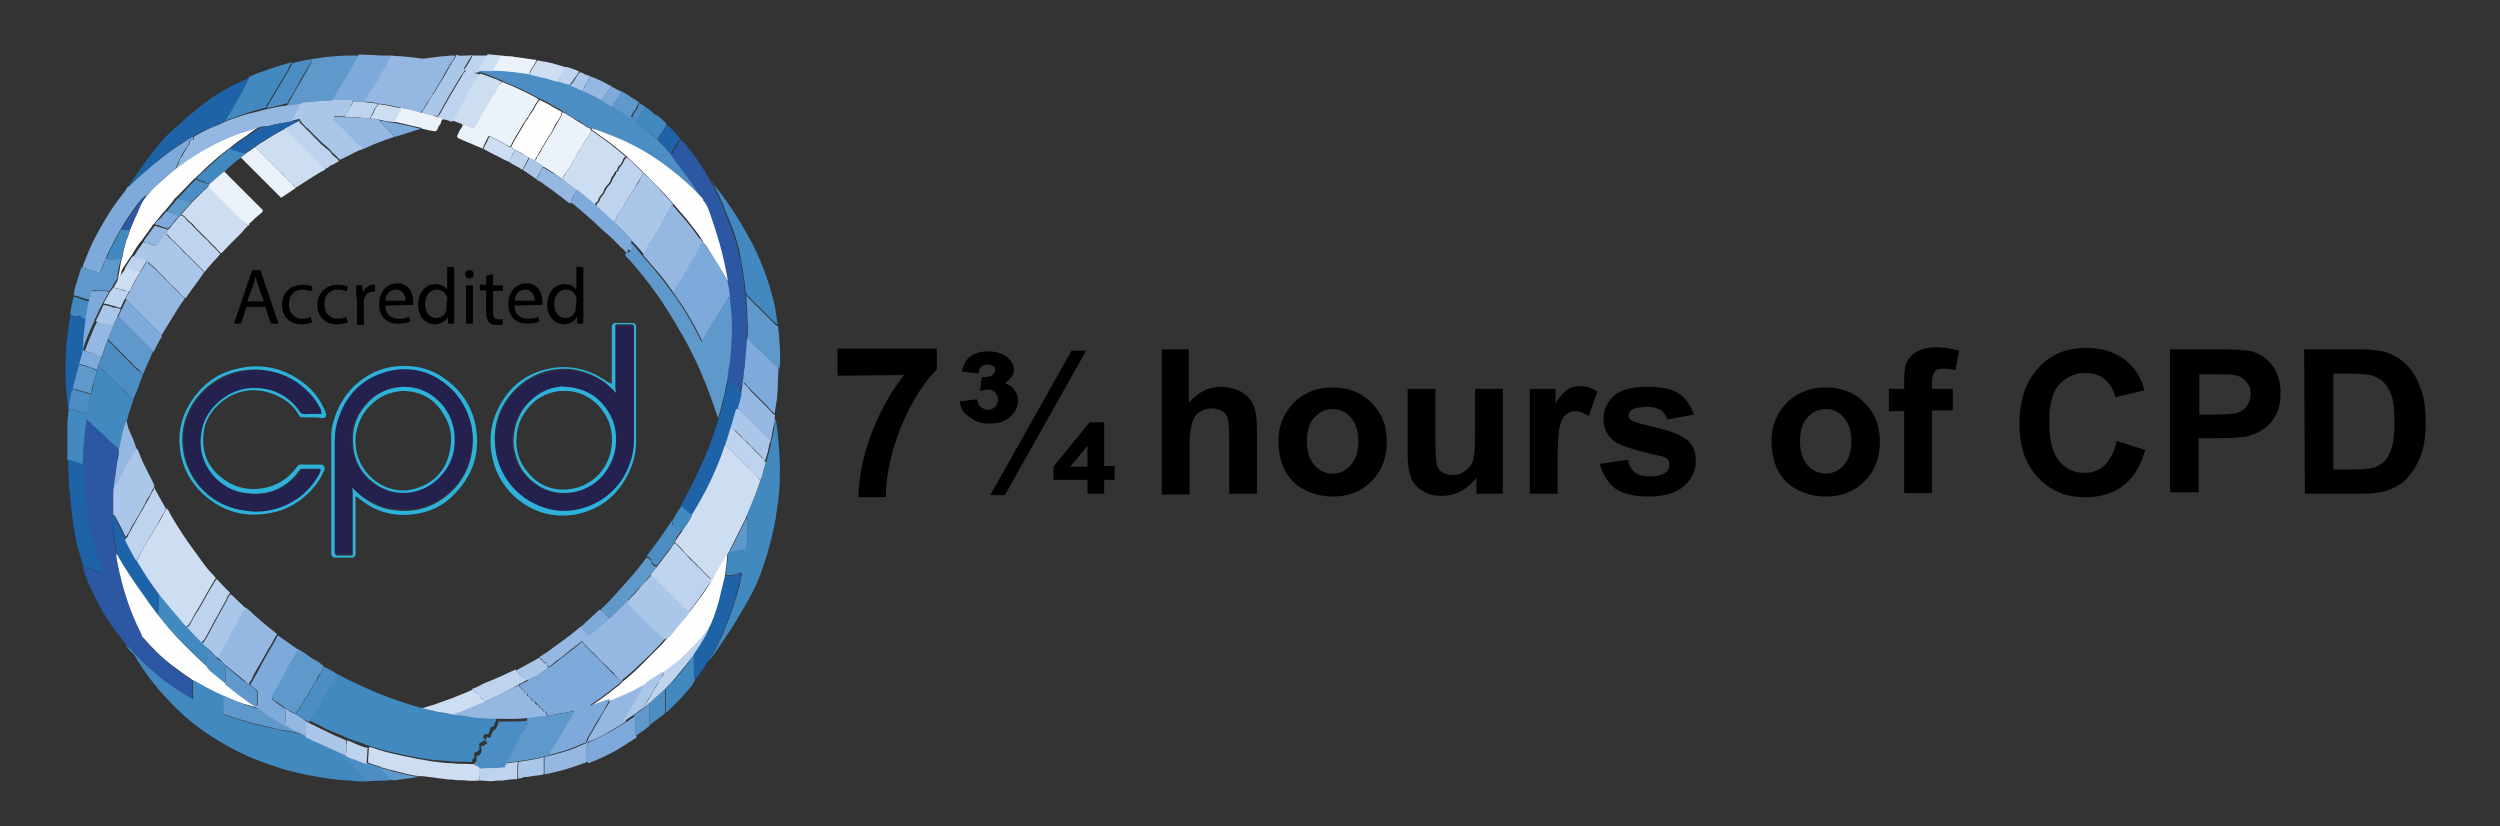 <?xml version="1.0" encoding="UTF-8"?> <svg xmlns="http://www.w3.org/2000/svg" xmlns:xlink="http://www.w3.org/1999/xlink" version="1.1" id="Layer_1" x="0px" y="0px" width="360px" height="119px" viewBox="0 0 360 119" style="enable-background:new 0 0 360 119;" xml:space="preserve"><rect x="0" y="0" width="360" height="119" fill="#333333" stroke="none"/> <style type="text/css"> .st0{display:none;} .st1{display:inline;} .st2{fill:#2B57A3;} .st3{fill:#4189BF;} .st4{fill:#4C8DC3;} .st5{fill:#95B8E2;} .st6{fill:#7DAADB;} .st7{fill:#1E62A7;} .st8{fill:#5F98CB;} .st9{fill:#CDDEF2;} .st10{fill:#AAC6E8;} .st11{fill:#BED3EE;} .st12{fill:#ECF2FA;} .st13{fill:#FEFEFE;} .st14{fill:#2DB2DC;} .st15{fill:#25214E;} </style> <g> <path d="M171.2,50.3V58c1.3-1.5,2.8-2.3,4.6-2.3c0.9,0,1.7,0.2,2.5,0.5c0.7,0.3,1.3,0.8,1.7,1.3c0.4,0.5,0.6,1.1,0.8,1.8 c0.1,0.6,0.2,1.6,0.2,3v8.8h-4v-7.9c0-1.6-0.1-2.6-0.2-3c-0.2-0.4-0.4-0.8-0.8-1c-0.4-0.2-0.9-0.4-1.4-0.4c-0.7,0-1.3,0.2-1.8,0.5 c-0.5,0.3-0.9,0.8-1.1,1.5s-0.4,1.6-0.4,2.9v7.5h-4V50.3H171.2z"></path> <path d="M184.1,63.4c0-1.3,0.3-2.6,1-3.8c0.7-1.2,1.6-2.2,2.8-2.8c1.2-0.7,2.5-1,4-1c2.3,0,4.1,0.7,5.6,2.2 c1.5,1.5,2.2,3.3,2.2,5.6c0,2.3-0.7,4.2-2.2,5.7c-1.5,1.5-3.3,2.2-5.6,2.2c-1.4,0-2.7-0.3-3.9-0.9c-1.3-0.6-2.2-1.5-2.9-2.7 C184.4,66.6,184.1,65.1,184.1,63.4z M188.2,63.6c0,1.5,0.4,2.6,1.1,3.4c0.7,0.8,1.6,1.2,2.6,1.2c1,0,1.9-0.4,2.6-1.2 c0.7-0.8,1.1-1.9,1.1-3.5c0-1.5-0.4-2.6-1.1-3.4c-0.7-0.8-1.6-1.2-2.6-1.2c-1,0-1.9,0.4-2.6,1.2C188.5,60.9,188.2,62.1,188.2,63.6z "></path> <path d="M212.6,71.1v-2.3c-0.6,0.8-1.3,1.4-2.2,1.9c-0.9,0.5-1.8,0.7-2.8,0.7c-1,0-1.9-0.2-2.7-0.7c-0.8-0.4-1.4-1.1-1.7-1.9 s-0.5-1.9-0.5-3.3V56h4V63c0,2.1,0.1,3.4,0.2,3.9c0.1,0.5,0.4,0.9,0.8,1.1c0.4,0.3,0.9,0.4,1.5,0.4c0.7,0,1.3-0.2,1.8-0.6 c0.5-0.4,0.9-0.8,1.1-1.4c0.2-0.6,0.3-1.9,0.3-4.1V56h4v15.1H212.6L212.6,71.1z"></path> <path d="M224.3,71.1h-4V56h3.7v2.1c0.6-1,1.2-1.7,1.7-2c0.5-0.3,1.1-0.5,1.7-0.5c0.9,0,1.8,0.2,2.6,0.8l-1.2,3.5 c-0.7-0.4-1.3-0.7-1.9-0.7c-0.6,0-1,0.2-1.4,0.5c-0.4,0.3-0.7,0.9-0.9,1.7c-0.2,0.8-0.3,2.5-0.3,5L224.3,71.1L224.3,71.1z"></path> <path d="M230.4,66.8l4-0.6c0.2,0.8,0.5,1.4,1,1.8c0.5,0.4,1.2,0.6,2.2,0.6c1,0,1.8-0.2,2.3-0.6c0.3-0.3,0.5-0.6,0.5-1.1 c0-0.3-0.1-0.6-0.3-0.8c-0.2-0.2-0.6-0.4-1.3-0.5c-3.2-0.7-5.3-1.4-6.1-1.9c-1.2-0.8-1.8-1.9-1.8-3.4c0-1.3,0.5-2.4,1.5-3.3 s2.6-1.3,4.8-1.3c2.1,0,3.6,0.3,4.6,1c1,0.7,1.7,1.7,2.1,3l-3.8,0.7c-0.2-0.6-0.5-1-0.9-1.3c-0.4-0.3-1.1-0.5-1.9-0.5 c-1,0-1.8,0.1-2.3,0.4c-0.3,0.2-0.5,0.5-0.5,0.8c0,0.3,0.1,0.5,0.4,0.7c0.4,0.3,1.6,0.6,3.7,1.1c2.1,0.5,3.6,1.1,4.4,1.8 c0.8,0.7,1.2,1.7,1.2,3c0,1.4-0.6,2.6-1.7,3.6c-1.2,1-2.9,1.5-5.1,1.5c-2.1,0-3.7-0.4-4.9-1.2C231.5,69.4,230.7,68.2,230.4,66.8z"></path> <path d="M255.1,63.4c0-1.3,0.3-2.6,1-3.8c0.7-1.2,1.6-2.2,2.8-2.8c1.2-0.7,2.5-1,4-1c2.3,0,4.1,0.7,5.6,2.2 c1.5,1.5,2.2,3.3,2.2,5.6c0,2.3-0.7,4.2-2.2,5.7c-1.5,1.5-3.3,2.2-5.6,2.2c-1.4,0-2.7-0.3-3.9-0.9c-1.3-0.6-2.2-1.5-2.9-2.7 C255.4,66.6,255.1,65.1,255.1,63.4z M259.2,63.6c0,1.5,0.4,2.6,1.1,3.4s1.6,1.2,2.6,1.2s1.9-0.4,2.6-1.2c0.7-0.8,1.1-1.9,1.1-3.5 c0-1.5-0.4-2.6-1.1-3.4c-0.7-0.8-1.6-1.2-2.6-1.2s-1.9,0.4-2.6,1.2C259.5,60.9,259.2,62.1,259.2,63.6z"></path> <path d="M272,56h2.2v-1.1c0-1.3,0.1-2.2,0.4-2.8c0.3-0.6,0.8-1.1,1.5-1.5c0.7-0.4,1.6-0.6,2.7-0.6c1.1,0,2.2,0.2,3.3,0.5l-0.5,2.8 c-0.6-0.2-1.2-0.2-1.8-0.2c-0.6,0-1,0.1-1.2,0.4c-0.2,0.3-0.4,0.8-0.4,1.6V56h3v3.1h-3v11.9h-4V59.2H272L272,56L272,56z"></path> <path d="M304.8,63.5l4.1,1.3c-0.6,2.3-1.7,4-3.1,5.1c-1.4,1.1-3.3,1.7-5.5,1.7c-2.8,0-5-0.9-6.8-2.8c-1.8-1.9-2.7-4.5-2.7-7.7 c0-3.5,0.9-6.1,2.7-8.1s4.1-2.9,7-2.9c2.5,0,4.6,0.8,6.2,2.3c0.9,0.9,1.7,2.2,2.1,3.8l-4.2,1c-0.2-1.1-0.8-1.9-1.5-2.6 c-0.8-0.6-1.7-0.9-2.8-0.9c-1.5,0-2.8,0.6-3.8,1.7c-1,1.1-1.4,2.9-1.4,5.4c0,2.6,0.5,4.5,1.4,5.6c0.9,1.1,2.2,1.7,3.7,1.7 c1.1,0,2.1-0.4,2.9-1.1C303.9,66.1,304.5,65,304.8,63.5z"></path> <path d="M312.5,71.1V50.3h6.7c2.6,0,4.2,0.1,5,0.3c1.2,0.3,2.2,1,3,2c0.8,1,1.2,2.4,1.2,4c0,1.3-0.2,2.3-0.7,3.2 c-0.5,0.9-1.1,1.6-1.8,2c-0.7,0.5-1.4,0.8-2.2,1c-1,0.2-2.4,0.3-4.4,0.3h-2.7v7.8H312.5L312.5,71.1z M316.7,53.8v5.9h2.3 c1.7,0,2.8-0.1,3.3-0.3c0.6-0.2,1-0.6,1.3-1c0.3-0.5,0.5-1,0.5-1.6c0-0.8-0.2-1.4-0.7-1.9c-0.4-0.5-1-0.8-1.7-0.9 c-0.5-0.1-1.5-0.1-3-0.1H316.7L316.7,53.8z"></path> <path d="M331.8,50.3h7.7c1.7,0,3,0.1,4,0.4c1.2,0.4,2.3,1,3.1,1.9c0.9,0.9,1.5,2,2,3.4c0.5,1.3,0.7,3,0.7,4.9 c0,1.7-0.2,3.2-0.6,4.4c-0.5,1.5-1.3,2.7-2.2,3.7c-0.7,0.7-1.7,1.3-3,1.7c-0.9,0.3-2.2,0.4-3.7,0.4h-7.9L331.8,50.3L331.8,50.3z M336,53.8v13.8h3.1c1.2,0,2-0.1,2.5-0.2c0.7-0.2,1.2-0.5,1.7-0.9c0.4-0.4,0.8-1.1,1.1-2c0.3-0.9,0.4-2.2,0.4-3.8 c0-1.6-0.1-2.8-0.4-3.7s-0.7-1.5-1.2-2c-0.5-0.5-1.2-0.8-1.9-1c-0.6-0.1-1.7-0.2-3.4-0.2L336,53.8L336,53.8z"></path> </g> <g> <path d="M138.2,57.8l2.5-0.3c0.1,0.5,0.2,0.9,0.5,1.1c0.3,0.2,0.6,0.4,1,0.4c0.4,0,0.8-0.1,1.1-0.4c0.3-0.3,0.4-0.6,0.4-1.1 c0-0.4-0.1-0.7-0.4-1c-0.3-0.3-0.6-0.4-1-0.4c-0.3,0-0.7,0.1-1.2,0.2l0.3-2c0.5,0,0.8,0,1.1-0.1c0.3-0.1,0.5-0.2,0.6-0.4 c0.1-0.2,0.2-0.3,0.2-0.5c0-0.3-0.1-0.5-0.3-0.6s-0.5-0.2-0.8-0.2c-0.4,0-0.7,0.1-0.9,0.3s-0.4,0.5-0.4,1l-2.4-0.3 c0.2-0.9,0.6-1.6,1-2c0.7-0.6,1.6-0.9,2.8-0.9c1.1,0,2,0.3,2.7,0.8c0.7,0.6,1,1.2,1,1.9c0,0.3-0.1,0.7-0.3,0.9 c-0.3,0.4-0.6,0.7-1,1c0.6,0.2,1.1,0.5,1.4,1c0.3,0.4,0.5,0.9,0.5,1.5c0,0.9-0.4,1.6-1.1,2.3s-1.8,1-3,1c-1.2,0-2.1-0.3-2.8-0.9 C138.7,59.5,138.3,58.7,138.2,57.8z M144.7,71.3h-2.1l11.7-20.8h2.1L144.7,71.3z M156.6,71.1v-2h-4.9v-1.9l5.2-6.4h2.1v6.3h1.5v2 H159v2H156.6z M156.6,67.2v-3l-2.5,3H156.6z"></path> </g> <g class="st0"> <path class="st1" d="M1890.9,965h-58.3V745.3c-21.3,19.9-46.4,34.6-75.3,44.2v-52.9c15.2-5,31.7-14.4,49.6-28.3 c17.8-13.9,30.1-30.1,36.7-48.7h47.3L1890.9,965L1890.9,965z"></path> </g> <g> <path class="st2" d="M18.2,92.9c-0.9-1.2-1.9-2.4-2.7-3.7c-1.4-2.2-2.6-4.6-3.5-7.1c0-0.1,0-0.1,0-0.2c0.1,0,0.1,0,0.2-0.1 c0.1-0.1,0.3-0.1,0.4,0c0.1,0.2,0.3,0.1,0.4,0.1c0.2,0,0.4,0,0.5,0.2c0.3,0.2,0.7,0.1,0.9,0.4c0,0,0.1,0,0.2,0.1 c0.2,0,0.2,0,0.2-0.2c-0.1-0.3-0.2-0.5-0.3-0.8c-0.3-0.9-0.7-1.9-1-2.9c-0.2-0.5-0.3-1.1-0.4-1.6c-0.1-0.6-0.3-1.2-0.4-1.9 c-0.1-0.5-0.2-1-0.2-1.5c0-0.6-0.1-1.2-0.2-1.8c0-0.2-0.2-0.4-0.2-0.6c0-0.6-0.1-1.3-0.1-1.9c0-0.8-0.1-1.7-0.1-2.5 c0.1-2.2,0.2-4.4,0.6-6.6c0.2,0.3,0.6,0.3,0.7,0.6c0.1,0.2,0.4,0.3,0.6,0.6c0.1,0.2,0.4,0.3,0.5,0.5c0.1,0.2,0.4,0.3,0.6,0.5 c0.1,0.2,0.4,0.3,0.5,0.5c0.2,0.2,0.5,0.4,0.6,0.6c0.1,0.2,0.3,0.1,0.4,0.3c0,0.1,0.1,0.2,0.2,0.2c0.2,0,0.2,0.1,0.3,0.3 c0,0.1,0.1,0.2,0.2,0.2c0,0.1,0,0.2,0,0.3c-0.1,0.4-0.2,0.9-0.2,1.3c-0.1,0.7-0.2,1.4-0.3,2.1c-0.1,0.6-0.2,1.2-0.2,1.8 c-0.1,0.5-0.1,1-0.1,1.5c-0.1,0.8,0,1.7,0,2.5c0,1,0,1.9,0.1,2.9c0.1,0.7,0.1,1.4,0.2,2c0,0.2,0,0.5,0.1,0.7 c0.1,0.4,0.1,0.9,0.2,1.4c0.7,3.6,1.9,7.1,3.5,10.4c0.1,0.1,0.1,0.2,0.2,0.4c1.3,1.5,2.8,2.9,4.3,4.1c0.9,0.7,1.8,1.3,2.8,2 c0,0.8,0,1.6,0,2.4c0,0.1,0,0.1,0,0.2c0,0.1-0.1,0.2-0.2,0.1c-0.9-0.5-1.8-1.1-2.7-1.7c-0.9-0.7-1.8-1.4-2.7-2.1 c-0.6-0.6-1.3-1.1-1.9-1.7c-0.5-0.5-1-1-1.4-1.5c-0.2-0.2-0.4-0.4-0.6-0.6l0,0C18.3,92.9,18.3,92.9,18.2,92.9z"></path> <path class="st3" d="M18.3,93c0.2,0.2,0.4,0.4,0.6,0.6c0.4,0.5,0.9,1,1.4,1.5c0.6,0.6,1.2,1.1,1.9,1.7c0.9,0.8,1.8,1.5,2.7,2.1 c0.9,0.6,1.8,1.2,2.7,1.7c0.2,0.1,0.2,0,0.2-0.1c0-0.1,0-0.1,0-0.2c0-0.8,0-1.6,0-2.4c0.3,0.1,0.5,0.3,0.8,0.4 c1.2,0.7,2.4,1.3,3.7,1.9c-0.1,0.2,0,0.4,0,0.5c0,0.6,0,1.2,0,1.9c0,0.1-0.1,0.2-0.1,0.3c0.1,0.1,0.2,0.1,0.3,0.1 c1.4,0.5,2.8,0.9,4.2,1.3c0.9,0.2,1.7,0.4,2.6,0.6c0.7,0.1,1.3,0.3,2,0.4c0.5,0.1,1,0.2,1.5,0.3c0.2,0,0.3,0,0.5,0.1 c0.3,0.1,0.5,0.3,0.8,0.4c0.3,0.2,0.7,0.4,1,0.5c1.3,0.6,2.6,1.3,4,1.8c0,0.2,0.1,0.3,0.3,0.5c1.1,1.1,2.1,2.1,3.2,3.2 c0.1,0.1,0.2,0.2,0.2,0.4c-0.7,0.1-1.4,0-2.2-0.1c-1.3,0-2.7-0.2-4-0.4c-2.7-0.4-5.3-1-7.8-1.9c-3.3-1.1-6.4-2.7-9.3-4.7 c-1.4-1-2.7-2-3.9-3.2c-2.5-2.4-4.7-5.1-6.4-8.1C18.7,93.8,18.4,93.4,18.3,93z M31.8,102.8L31.8,102.8L31.8,102.8L31.8,102.8z"></path> <path class="st4" d="M92.1,14.8c0.2,0.3,0.6,0.3,0.8,0.6c0,0.2-0.1,0.4-0.2,0.6c-0.3,0.5-0.6,1-1,1.4c-0.1,0.1-0.1,0.2,0,0.2 c0.1,0.1,0.1,0.1,0.2,0.2c0.5,0.4,1,0.8,1.5,1.2c0.4,0.3,0.8,0.7,1.2,1c0.4,0.5,0.8,0.9,1.3,1.3c0.3,0.3,0.4,0.6,0.7,0.8 c0,0,0,0.1,0,0.1c0.5,0.6,0.9,1.3,1.4,1.9c1.1,1.4,2.1,2.9,3.1,4.4c0.1,0.1,0.1,0.2,0.1,0.2c-0.1,0-0.2-0.1-0.2-0.2 c-1.4-1.5-2.9-2.9-4.5-4.1c-2.8-2.1-5.8-3.9-9.1-5.1c-0.8-0.3-1.5-0.6-2.3-0.8c-0.4-0.1-0.7-0.3-1-0.6c-0.3-0.2-0.6-0.4-1-0.6 c-0.4-0.2-0.7-0.4-1.1-0.7c-0.3-0.2-0.6-0.4-0.9-0.5c-0.1-0.1-0.2-0.2-0.4-0.3c-0.4-0.2-0.7-0.4-1.1-0.6c-0.6-0.4-1.2-0.7-1.9-1 c-1.2-0.7-2.5-1.3-3.8-1.9c-0.5-0.2-1-0.4-1.5-0.6c0,0-0.1-0.1-0.1-0.1c-0.6-0.2-1.1-0.5-1.7-0.7c-0.5-0.2-1-0.4-1.5-0.5 c-0.2-0.2-0.5-0.2-0.8-0.3c0.3,0,0.5-0.1,0.7-0.1c0.2,0,0.4,0,0.6,0c0.5,0,1,0,1.5,0c0.1,0,0.3,0,0.4,0c0.9,0,1.8,0.1,2.8,0.2 c0.7,0.1,1.5,0.2,2.2,0.3c0.1,0,0.1,0.1,0.2,0.1c0.8,0.2,1.7,0.3,2.5,0.6c0.5,0.1,0.9,0.3,1.4,0.4c0.5,0.2,1.1,0.4,1.7,0.6 c0.6,0.3,1.2,0.5,1.8,0.7c0,0,0,0,0,0c0.7,0.3,1.4,0.6,2.1,1c0.2,0.1,0.4,0.3,0.7,0.3c0,0.1,0,0.1,0.1,0.1c0.5,0.3,0.9,0.5,1.4,0.8 c0,0,0,0,0.1,0.1c0.7,0.4,1.4,0.9,2.1,1.4c0.2,0.1,0.3,0.3,0.5,0.3c0,0,0,0,0,0c0,0,0,0,0,0c0,0,0,0,0,0c0-0.1,0-0.3,0.1-0.4 c0.2-0.4,0.5-0.7,0.7-1.1C91.8,15.3,91.9,15.1,92.1,14.8z"></path> <path class="st2" d="M101.2,28.8c0-0.1,0-0.2-0.1-0.2c-1-1.5-2-3-3.1-4.4c-0.5-0.6-0.9-1.3-1.4-1.9c0,0,0-0.1,0-0.1 c0.1,0,0.2-0.1,0.2-0.1c0.3-0.6,0.7-1.1,1-1.7c0-0.1,0.1-0.2,0.3-0.2c0.4,0.3,0.7,0.7,1,1.1c1.3,1.5,2.3,3.2,3.3,4.9c0,0,0,0,0,0.1 c0,0,0,0.1,0.1,0.1l0,0c0,0.1,0,0.1,0.1,0.1l0,0c0,0.1,0,0.2,0.1,0.2l0,0c0,0.1,0.1,0.2,0.1,0.3c0.2,0.5,0.5,0.9,0.7,1.4 c0.3,0.6,0.6,1.3,0.8,1.9c0.6,1.5,1.2,3,1.7,4.6c0.2,0.7,0.3,1.3,0.5,2c0.2,0.8,0.3,1.5,0.4,2.3c0.1,0.5,0.2,0.9,0.2,1.4 c0.1,0.6,0.1,1.1,0.2,1.7c0,0.2,0,0.4,0.1,0.6c0,0.6,0.1,1.2,0.1,1.9c0,0.8,0.1,1.6,0.1,2.5c0,0.7-0.1,1.4-0.1,2c0,0.2,0,0.5,0,0.7 c-0.1,0.7-0.1,1.3-0.2,2c-0.1,0.6-0.1,1.2-0.2,1.8c-0.1,0.5-0.2,0.9-0.2,1.4c0,0.1-0.1,0.1-0.1,0.2c-0.1,0.4-0.2,0.9-0.3,1.3 c-0.1-0.1-0.2-0.2-0.3-0.3c0-0.1-0.1-0.2-0.1-0.2c-0.3-0.1-0.5-0.3-0.7-0.6c-0.1-0.1-0.1-0.1-0.2-0.1c-0.3,0-0.3-0.1-0.4-0.4 c0-0.2-0.1-0.3-0.3-0.3c0.1-0.3,0.1-0.5,0.1-0.8c0.1-0.4,0.1-0.8,0.2-1.2c0.1-0.5,0.1-1,0.2-1.5c0-0.4,0.1-0.8,0.1-1.2 c0.1-0.8,0.1-1.6,0.1-2.3c0-1,0-1.9-0.1-2.9c0-0.6-0.1-1.2-0.2-1.8c0-0.1,0-0.3,0-0.4c-0.1-0.4-0.1-0.9-0.2-1.3 c-0.1-0.3-0.1-0.7-0.2-1c-0.1-0.3-0.1-0.7-0.2-1c-0.5-2.7-1.3-5.4-2.2-8.1c-0.3-0.8-0.5-1.7-1.1-2.3 C101.3,28.9,101.3,28.8,101.2,28.8L101.2,28.8C101.2,28.8,101.2,28.8,101.2,28.8L101.2,28.8z"></path> <path class="st3" d="M111.7,60.4c0.2,1,0.3,2.1,0.4,3.2c0.1,1.3,0.2,2.5,0.2,3.8c0,1.1,0,2.2-0.1,3.3c-0.1,1.3-0.3,2.6-0.5,3.9 c-0.3,1.7-0.7,3.4-1.2,5.1c-0.6,1.9-1.2,3.8-2.1,5.5c-0.7,1.4-1.6,2.8-2.4,4.2c-1.1,1.8-2.3,3.6-3.6,5.4c0,0.1-0.1,0.1-0.1,0.1 c0-0.1,0-0.2,0.1-0.3c0.4-0.7,0.8-1.4,1.1-2.1c0.5-1,0.9-2,1.3-3c0.6-1.5,1.1-3,1.5-4.5c0.2-0.6,0.3-1.1,0.4-1.7 c0-0.2,0.2-0.4,0.1-0.6c0-0.2-0.1-0.3-0.3-0.2c-0.2,0.1-0.4,0.2-0.6,0.2c-0.5,0.1-0.9,0.2-1.4,0.1c0.1-1,0.3-1.9,0.3-2.9 c0.1-0.2,0.2-0.5,0.3-0.7c0.1,0,0.2,0.1,0.3,0c0.5-0.1,1-0.2,1.5-0.3c0.1,0,0.2,0,0.3,0c0.2,0,0,0.2,0.2,0.3c0-0.4,0-0.8,0.1-1.1 c0.1-0.4,0.1-0.9,0.1-1.4c0.1-0.7,0-1.3,0-2c0-0.1,0-0.2-0.1-0.3c0-0.1,0-0.2,0.1-0.3c0.4-1,0.8-1.9,1.2-2.9 c0.3-0.7,0.6-1.5,0.8-2.3c0.2-0.4,0.3-0.8,0.4-1.1c0.1-0.5,0.3-1,0.4-1.5c0.3-0.9,0.5-1.9,0.7-2.8c0.2-0.6,0.3-1.3,0.4-2 C111.5,61.3,111.5,60.8,111.7,60.4z"></path> <path class="st5" d="M56.2,8c0.5,0,0.9,0.1,1.4,0.1c0.4,0,0.9,0.1,1.3,0.1c0.5,0.1,1.1,0.1,1.6,0.2c0.3,0.1,0.6,0,0.9,0 c0.5-0.1,1-0.1,1.5-0.2c0.7-0.1,1.3-0.1,2-0.2c0.2,0,0.4,0,0.6,0c0,0.1,0,0.2-0.1,0.4c-0.2,0.3-0.5,0.7-0.7,1.1 c-0.4,0.6-0.7,1.2-1.1,1.9c-0.3,0.5-0.6,1-0.9,1.5c-0.1,0.2-0.1,0.3-0.3,0.5c-0.3,0.4-0.5,1-0.9,1.4c-0.3,0.4-0.4,0.9-0.8,1.2 c-0.1,0.1,0,0.1,0,0.2c-0.1,0-0.2,0-0.3,0c-0.9-0.2-1.8-0.5-2.8-0.7c-1.1-0.3-2.2-0.5-3.3-0.6c-0.1,0-0.2-0.1-0.3-0.1 c-0.5-0.1-1.1-0.1-1.6-0.2c0-0.2,0-0.4,0.1-0.6c0.3-0.3,0.4-0.7,0.7-1.1c0.1-0.2,0.1-0.4,0.4-0.5c0.1,0,0.1-0.1,0.1-0.2 c0-0.1,0-0.1,0.1-0.2c0.2-0.3,0.4-0.4,0.5-0.8c0,0,0,0,0,0c0.2-0.2,0.3-0.5,0.4-0.8c0.2-0.3,0.3-0.6,0.6-0.8 c0.2-0.2,0.3-0.4,0.3-0.7c0-0.2,0.1-0.3,0.2-0.4C56.2,8.5,56.2,8.3,56.2,8z M64.6,9.3c0,0-0.1,0-0.1,0c0,0,0,0,0,0 C64.5,9.4,64.6,9.4,64.6,9.3C64.6,9.3,64.6,9.3,64.6,9.3z"></path> <path class="st3" d="M17.1,64.7c-0.1,0-0.2-0.1-0.2-0.2c0-0.1-0.1-0.2-0.3-0.3c-0.1,0-0.2-0.1-0.2-0.2c0-0.2-0.3-0.1-0.4-0.3 c-0.2-0.2-0.4-0.4-0.6-0.6c-0.2-0.2-0.4-0.3-0.5-0.5c-0.1-0.2-0.4-0.3-0.6-0.5c-0.1-0.2-0.4-0.3-0.5-0.5c-0.2-0.3-0.5-0.3-0.6-0.6 c-0.2-0.3-0.5-0.3-0.7-0.6c-0.4,2.3-0.5,4.4-0.6,6.6c-0.2,0-0.2-0.2-0.4-0.2c-0.6-0.2-1.2-0.4-1.8-0.5c0-0.8,0-1.6,0-2.4 c0-0.8,0-1.6,0-2.4c0-0.5,0-1,0.1-1.4c0-0.2,0-0.4,0-0.7c0.1-0.1,0-0.3,0.1-0.4c0.1-0.1,0.2-0.1,0.3-0.1c0.4,0.1,0.8,0.3,1.3,0.4 c0.3,0.1,0.6,0.1,0.9,0.3c0.1,0.1,0.1,0,0.2-0.1c0.1-0.5,0.2-1,0.3-1.5c0.1-0.4,0.2-0.7,0.2-1.1c0,0,0,0,0,0 c0.2-0.7,0.4-1.5,0.5-2.2c0.1-0.4,0.3-0.8,0.3-1.2c0.1-0.2,0.2-0.5,0.3-0.7c0.2,0,0.2,0.2,0.3,0.3c0.4,0.2,0.6,0.5,0.9,0.8 c0.3,0.3,0.6,0.5,0.8,0.8c0.1,0.1,0.3,0.2,0.4,0.3c0.1,0.1,0.2,0.2,0.3,0.3c0.1,0.1,0.2,0.1,0.2,0.2c0.1,0.1,0.2,0.2,0.3,0.3 c0.1,0.1,0.2,0.1,0.2,0.2c0.2,0.3,0.5,0.5,0.8,0.8c0.2,0.2,0.5,0.3,0.6,0.6c0,0.1,0.1,0.1,0.2,0.1c0,0.1-0.1,0.3-0.1,0.4 c-0.3,0.8-0.6,1.7-0.8,2.6c-0.3,0.9-0.5,1.8-0.8,2.8C17.4,63.7,17.3,64.2,17.1,64.7z"></path> <path class="st6" d="M11.9,38.5c0.1-0.5,0.3-0.9,0.5-1.4c0.4-1,0.8-2,1.3-2.9c1-1.9,2.1-3.8,3.4-5.5c0.3-0.4,0.7-0.9,1-1.3 c0.1-0.2,0.2-0.4,0.3-0.5c0.1,0,0.2,0,0.1-0.1l0,0c0.2,0,0.2-0.1,0.3-0.2c0.5-0.5,1-1,1.5-1.4c0.8-0.7,1.6-1.4,2.4-2 c1.3-1.1,2.8-2.1,4.2-3c0.3-0.2,0.6-0.4,0.9-0.5c0,0.2,0.1,0.5-0.3,0.4c0,0-0.1,0.1-0.1,0.1c-0.1,0.1-0.2,0.3-0.2,0.4 c0,0.1,0,0.3-0.1,0.3c-0.2,0.2-0.3,0.4-0.4,0.6c-0.1,0.2-0.3,0.3-0.4,0.6c-0.1,0.2-0.2,0.4-0.3,0.6c-0.1,0.2-0.3,0.4-0.3,0.7 c0,0.1-0.1,0.1-0.1,0.2c-0.1,0.2-0.3,0.4-0.3,0.7c-0.2,0.2-0.4,0.4-0.6,0.5c-1.1,0.9-2.2,1.9-3.2,3c0,0-0.1,0.1-0.1,0.1 c-0.1,0-0.1,0.1-0.2,0.1l0,0c0,0-0.1,0-0.1,0.1l0,0c-0.1,0-0.1,0.1-0.1,0.1l0,0c-0.1,0-0.1,0-0.1,0c-0.2,0.2-0.5,0.4-0.7,0.7 c-0.7,0.8-1.3,1.7-1.9,2.6c-0.3,0.5-0.6,0.9-0.9,1.5c0,0-0.1,0.1-0.1,0.1c-0.3,0.6-0.7,1.3-1,1.9c-0.4,0.8-0.8,1.5-1.1,2.3 c-0.3,0.7-0.6,1.3-0.8,2C13.5,39.1,12.7,38.8,11.9,38.5z"></path> <path class="st7" d="M27.9,19.6c-0.3,0.1-0.6,0.3-0.9,0.5c-1.5,0.9-2.9,1.9-4.2,3c-0.8,0.7-1.6,1.3-2.4,2c-0.5,0.5-1,0.9-1.5,1.4 c-0.1,0.1-0.1,0.2-0.3,0.2c0-0.1,0-0.1,0.1-0.2c1.2-1.7,2.4-3.5,3.7-5.1c1-1.3,2.2-2.5,3.5-3.6c1.5-1.4,3.1-2.6,4.7-3.8 c1.1-0.7,2.3-1.4,3.5-2c0.6-0.3,1.2-0.5,1.8-0.8c0.1,0.1,0.1,0.2,0,0.3c-0.2,0.5-0.5,0.9-0.7,1.4c-0.5,0.9-1.1,1.7-1.5,2.6 c-0.2,0.5-0.5,0.9-0.8,1.4c-0.1,0.2-0.2,0.3-0.2,0.5c-0.8,0.3-1.5,0.6-2.3,1C29.5,18.7,28.6,19.1,27.9,19.6z"></path> <path class="st8" d="M44.9,8.5c0.7-0.1,1.4-0.2,2.1-0.3C48.1,8.1,49.2,8,50.2,8c0.5,0,0.9,0,1.4,0c0,0.1-0.1,0.2-0.1,0.3 c-0.2,0.3-0.3,0.5-0.5,0.8c-0.5,1-1.1,1.9-1.7,2.9c-0.5,0.8-0.9,1.6-1.4,2.4c0,0,0,0.1,0,0.2c-0.1,0-0.3,0.1-0.4,0.1 c-0.6,0-1.2,0-1.9,0.1c-0.7,0.1-1.4,0.1-2.1,0.2c-0.7,0-1.5,0.2-2.2,0.3c0-0.1,0-0.1,0.1-0.2c0.2-0.3,0.3-0.6,0.5-0.9 c0.3-0.6,0.6-1.1,0.9-1.6c0.5-0.8,0.9-1.6,1.4-2.4c0.2-0.3,0.3-0.7,0.5-0.9C44.9,8.8,44.9,8.7,44.9,8.5z"></path> <path class="st5" d="M84.5,109.7c-0.2,0.2-0.5,0.2-0.7,0.3c-1.4,0.5-2.9,1-4.4,1.3c-0.3,0.1-0.6,0.1-1,0.2c0-0.8,0-1.7,0-2.5 c0.3-0.1,0.5-0.1,0.8-0.2c0,0,0.1,0,0.1,0c0.7-0.2,1.4-0.4,2.1-0.6c1-0.3,1.9-0.7,2.8-1.1c0.1,0,0.2-0.1,0.3-0.2 c0.1-0.2,0.2-0.4,0.3-0.7c0.5-0.8,0.9-1.6,1.4-2.4c0.4-0.8,0.9-1.6,1.4-2.4c0.1-0.2,0.3-0.4,0.3-0.7c0.1,0,0.2-0.1,0.3-0.1 c1.3-0.5,2.6-1.1,3.9-1.8c0.3-0.2,0.7-0.4,1-0.5c0,0.1,0,0.2-0.1,0.3c-0.2,0.5-0.5,1-0.8,1.5c-0.6,1.1-1.3,2.1-1.9,3.2 c-0.1,0.2-0.2,0.4-0.2,0.6c0,0.1-0.1,0.1-0.1,0.1c-0.6,0.4-1.3,0.8-2,1.2c-1,0.6-2.1,1.2-3.2,1.6c-0.1,0-0.2,0.1-0.2,0.2 c0,0.2-0.1,0.3-0.1,0.5C84.5,108.3,84.5,109,84.5,109.7z"></path> <path class="st3" d="M107.4,42.2c-0.1-0.6-0.1-1.1-0.2-1.7c-0.1-0.5-0.1-0.9-0.2-1.4c-0.1-0.8-0.3-1.5-0.4-2.3 c-0.1-0.7-0.3-1.3-0.5-2c-0.4-1.6-1.1-3.1-1.7-4.6c-0.2-0.6-0.5-1.3-0.8-1.9c-0.2-0.5-0.5-0.9-0.7-1.4c-0.1-0.1-0.1-0.2-0.1-0.3 c0.6,0.7,1.2,1.5,1.7,2.2c1.5,2.1,2.8,4.3,4,6.6c1.4,2.8,2.4,5.7,3.1,8.8c0.1,0.7,0.2,1.3,0.3,2c0,0.2,0.1,0.3,0.1,0.5 c-0.2,0-0.3-0.2-0.5-0.3c-0.2-0.2-0.5-0.5-0.7-0.7c-0.3-0.3-0.6-0.6-0.9-0.9c-0.3-0.3-0.6-0.6-0.8-0.8c-0.3-0.3-0.6-0.5-0.8-0.8 c-0.2-0.2-0.4-0.4-0.6-0.6C107.6,42.5,107.5,42.3,107.4,42.2z"></path> <path class="st7" d="M9.8,66.2c0.6,0.1,1.2,0.3,1.8,0.5c0.1,0,0.2,0.2,0.4,0.2c0,0.8,0.1,1.7,0.1,2.5c0,0.6,0.1,1.3,0.1,1.9 c0,0.2,0.1,0.4,0.2,0.6c0.1,0.6,0.2,1.2,0.2,1.8c0,0.5,0.1,1,0.2,1.5c0.1,0.6,0.2,1.3,0.4,1.9c0.1,0.6,0.3,1.1,0.4,1.6 c0.3,1,0.6,1.9,1,2.9c0.1,0.3,0.2,0.5,0.3,0.8c0,0.2,0,0.2-0.2,0.2c-0.1,0-0.1,0-0.2-0.1c-0.2-0.3-0.6-0.2-0.9-0.4 c-0.1-0.1-0.3-0.2-0.5-0.2c-0.2,0-0.3,0-0.4-0.1c-0.1-0.1-0.3-0.1-0.4,0c-0.1,0-0.1,0.1-0.2,0.1c-0.4-1.3-0.8-2.6-1.1-3.9 c-0.2-1-0.4-1.9-0.5-2.9c-0.1-0.8-0.2-1.7-0.3-2.6c-0.1-0.7-0.1-1.3-0.2-2c-0.1-0.4,0-0.8-0.1-1.2C9.9,68.3,9.8,67.3,9.8,66.2z"></path> <path class="st9" d="M69.1,112.4c-0.6,0-1.3,0.1-1.9,0c-0.6-0.1-1.2,0-1.8-0.1c-0.4-0.1-0.8,0-1.2-0.1c-0.5-0.1-1-0.1-1.5-0.2 c-0.5-0.1-1.1-0.1-1.6-0.2c-0.3,0-0.6-0.1-0.9,0c-0.1-0.1-0.3-0.1-0.4-0.1c-1.1-0.2-2.3-0.5-3.4-0.8c-0.5-0.1-1-0.3-1.5-0.4 c0,0-0.1-0.1-0.1-0.1c-0.6-0.2-1.2-0.3-1.8-0.6c0-0.7,0.1-1.3,0.1-2c0-0.1,0-0.1,0.1-0.2c0.1,0,0.1,0,0.2,0 c1.4,0.5,2.9,0.9,4.4,1.2c0.8,0.2,1.6,0.3,2.4,0.5c0.8,0.1,1.6,0.3,2.5,0.4c0.8,0.1,1.5,0.2,2.3,0.2c0.7,0.1,1.4,0.1,2.2,0.1 c0.4,0,0.9,0.1,1.3,0c0.2,0,0.4,0,0.6,0c0.1,0.3,0.1,0.7,0.1,1C69,111.7,69,112.1,69.1,112.4z"></path> <path class="st6" d="M106.9,55.1c0.1-0.5,0.2-0.9,0.2-1.4c0.1-0.6,0.2-1.2,0.2-1.8c0.1-0.7,0.1-1.3,0.2-2c0-0.2,0-0.5,0-0.7 c0.1-0.1,0-0.4,0.1-0.5c0.2,0.1,0.3,0.3,0.5,0.4c0.2,0.3,0.6,0.5,0.7,0.8c0.2,0.1,0.4,0.3,0.5,0.4c0,0.1,0.1,0.1,0.2,0.1 c0.1,0,0.2,0.1,0.2,0.2c0.2,0.4,0.6,0.5,0.7,0.8c0.2,0.1,0.4,0.3,0.5,0.5c0,0.1,0.1,0.1,0.2,0.1c0.1,0,0.2,0.1,0.2,0.2 c0.2,0.3,0.5,0.4,0.7,0.7c0,0,0.1,0,0.1,0c0,0.9-0.1,1.9-0.1,2.8c0,0.5-0.1,1.1-0.1,1.6c-0.1,0.6-0.2,1.3-0.3,1.9 c0,0.1,0,0.2,0,0.3c0,0-0.1,0-0.1,0c-0.4-0.3-0.7-0.6-1-1c-0.3-0.3-0.6-0.6-0.8-0.8c-0.2-0.2-0.5-0.5-0.7-0.7 c-0.3-0.3-0.6-0.6-0.9-0.9c-0.3-0.3-0.6-0.6-0.8-0.9C107.3,55.2,107.2,55,106.9,55.1z"></path> <path class="st7" d="M104.4,82.9c0.5,0.1,0.9,0,1.4-0.1c0.2,0,0.4-0.1,0.6-0.2c0.2-0.1,0.3,0,0.3,0.2c0,0.2-0.1,0.4-0.1,0.6 c-0.1,0.6-0.3,1.1-0.4,1.7c-0.4,1.5-0.9,3-1.5,4.5c-0.4,1-0.9,2-1.3,3c-0.3,0.7-0.7,1.4-1.1,2.1c-0.1,0.1-0.1,0.2-0.1,0.3l0,0 c0,0-0.1,0-0.1,0.1c0,0-0.1,0.1-0.1,0.1c0,0,0,0-0.1,0.1c-0.6,0.9-1.2,1.9-1.9,2.7c-0.1,0-0.1,0-0.1-0.1c0-0.3-0.1-0.5-0.1-0.8 c0-0.8,0-1.6,0-2.3c0-0.1,0-0.3-0.1-0.4c0,0,0-0.1,0-0.1c0.6-0.8,1.1-1.7,1.6-2.5c0.2-0.3,0.4-0.7,0.5-1.1v0c0,0,0.1,0,0-0.1 c0.7-1.3,1.1-2.6,1.5-4C103.9,85.4,104.1,84.1,104.4,82.9z"></path> <path class="st6" d="M47.9,14.5c0-0.1,0-0.1,0-0.2c0.5-0.8,0.9-1.6,1.4-2.4c0.6-1,1.2-1.9,1.7-2.9c0.2-0.3,0.3-0.6,0.5-0.8 c0.1-0.1,0.1-0.2,0.1-0.3c0.4-0.1,0.8,0,1.2,0c0.9,0,1.7,0.1,2.6,0.1C55.7,8,55.9,8,56.2,8c0,0.2,0,0.4-0.2,0.6 c-0.1,0.1-0.2,0.3-0.2,0.4c0,0.3-0.2,0.5-0.3,0.7c-0.2,0.3-0.4,0.6-0.6,0.8c-0.2,0.3-0.2,0.6-0.4,0.8c0,0,0,0,0,0 c0,0.3-0.3,0.5-0.5,0.8c0,0.1-0.1,0.1-0.1,0.2c0,0.1,0,0.2-0.1,0.2c-0.2,0.1-0.2,0.3-0.4,0.5c-0.2,0.3-0.4,0.8-0.7,1.1 c-0.1,0.1-0.1,0.4-0.1,0.6c-0.6-0.1-1.2-0.1-1.7-0.1c0-0.1-0.1-0.1-0.1-0.1c-0.8,0-1.7,0-2.5,0C48.1,14.5,48,14.7,47.9,14.5z"></path> <path class="st3" d="M32.6,17.3c0-0.2,0.1-0.4,0.2-0.5c0.3-0.4,0.6-0.9,0.8-1.4c0.5-0.9,1.1-1.7,1.5-2.6c0.2-0.5,0.5-0.9,0.7-1.4 c0-0.1,0.1-0.2,0-0.3c0.7-0.3,1.3-0.6,2-0.8c1.3-0.5,2.6-0.9,4-1.3c0.1,0,0.1,0,0.2,0c0,0.1,0,0.2-0.1,0.2 c-0.2,0.2-0.3,0.5-0.4,0.8c-0.6,1.1-1.3,2.1-1.9,3.2c-0.3,0.5-0.6,1-0.9,1.5c-0.2,0.2-0.3,0.5-0.4,0.8c-0.5,0.1-1,0.3-1.6,0.4 C35.4,16.3,34,16.9,32.6,17.3z"></path> <path class="st8" d="M112.2,53.1C112.2,53,112.1,53.1,112.2,53.1c-0.3-0.3-0.6-0.4-0.8-0.7c-0.1-0.1-0.1-0.2-0.2-0.2 c-0.1,0-0.1,0-0.2-0.1c-0.1-0.2-0.3-0.4-0.5-0.5c-0.1-0.4-0.6-0.5-0.7-0.8c0-0.1-0.1-0.1-0.2-0.2c-0.1,0-0.1-0.1-0.2-0.1 c-0.1-0.2-0.2-0.4-0.5-0.4c-0.2-0.4-0.6-0.5-0.7-0.8c-0.1-0.2-0.3-0.3-0.5-0.4c-0.1,0.2,0,0.4-0.1,0.5c0-0.7,0.1-1.3,0.1-2 c0-0.8-0.1-1.6-0.1-2.5c0-0.6-0.1-1.2-0.1-1.9c0-0.2-0.1-0.4-0.1-0.6c0.1,0.2,0.2,0.3,0.3,0.4c0.2,0.2,0.4,0.4,0.6,0.6 c0.2,0.3,0.5,0.5,0.8,0.8c0.3,0.3,0.6,0.6,0.8,0.8c0.3,0.3,0.6,0.6,0.9,0.9c0.2,0.2,0.5,0.5,0.7,0.7c0.1,0.1,0.2,0.3,0.5,0.3 c0.1,0.6,0.2,1.1,0.2,1.7c0.1,1.3,0.2,2.6,0.1,3.9C112.3,52.5,112.3,52.8,112.2,53.1z"></path> <path class="st8" d="M11.9,38.5c0.8,0.3,1.6,0.6,2.5,0.7c0.3-0.6,0.6-1.3,0.8-2c0.2,0.1,0.4,0.2,0.6,0.1c0.2,0,0.3,0,0.5,0 c0.4,0,0.8-0.1,1.1,0c0,0.1,0,0.3-0.1,0.4c-0.2,0.8-0.4,1.6-0.4,2.4c-0.1,0.1-0.1,0.2-0.2,0.3c-0.2,0.3-0.4,0.6-0.5,0.9 c-0.1,0.2-0.3,0.4-0.4,0.6c-0.8-0.1-1.7,0-2.5-0.1c-0.2,0.5-0.3,1-0.4,1.4c-0.8-0.2-1.5-0.5-2.3-0.7c0.1-0.6,0.2-1.1,0.4-1.7 c0.2-0.8,0.5-1.5,0.7-2.3C11.8,38.6,11.9,38.5,11.9,38.5z"></path> <path class="st5" d="M106.9,55.1c0.2,0,0.3,0.1,0.4,0.3c0.3,0.3,0.6,0.6,0.8,0.9c0.3,0.3,0.6,0.6,0.9,0.9c0.2,0.2,0.5,0.5,0.7,0.7 c0.3,0.3,0.6,0.6,0.8,0.8c0.3,0.3,0.6,0.7,1,1c0,0,0.1,0,0.1,0c0,0.3-0.1,0.5,0,0.8c-0.1,0.4-0.2,0.9-0.3,1.3 c-0.1,0.7-0.2,1.3-0.4,2c-0.1,0-0.2-0.1-0.2-0.2c-0.2-0.2-0.4-0.4-0.6-0.6c-0.3-0.3-0.6-0.6-0.8-0.8c-0.2-0.2-0.5-0.5-0.7-0.7 c-0.3-0.3-0.5-0.6-0.8-0.8c0,0-0.1-0.1-0.1-0.1c-0.2-0.3-0.5-0.5-0.7-0.7c-0.1-0.2-0.3-0.3-0.4-0.4c-0.1-0.2-0.3-0.4-0.6-0.3 c0-0.1,0-0.3,0.1-0.4c0.2-0.7,0.4-1.3,0.5-2c0.2-0.4,0.2-0.8,0.3-1.3C106.9,55.2,106.9,55.1,106.9,55.1z"></path> <path class="st7" d="M10,59c-0.1,0.1,0,0.3-0.1,0.4c-0.1-0.8-0.2-1.6-0.3-2.4c0-0.4-0.1-0.7-0.1-1.1c-0.1-1.8-0.1-3.5,0-5.3 c0-0.7,0.1-1.4,0.2-2.1c0.1-0.9,0.2-1.9,0.4-2.8c0-0.1,0-0.2,0.1-0.4c0.1,0,0.2,0.1,0.3,0.1c0.3,0.1,0.6,0.3,1,0.1 c0.1,0,0.3,0,0.3,0.1c0.2,0.3,0.4,0.3,0.7,0.3c0,0.1,0,0.3,0,0.4c-0.1,0.5-0.2,1-0.2,1.5c-0.1,0.4-0.1,0.9-0.1,1.3 c0,0.5-0.1,0.9-0.1,1.4c0,0.3-0.1,0.7-0.2,1c-0.1,0.3-0.2,0.7-0.3,1l0,0c-0.1,0-0.1,0.1-0.1,0.2c-0.3,0.7-0.4,1.4-0.6,2.1 c-0.1,0.4-0.2,0.9-0.3,1.3c0,0.1-0.1,0.1-0.1,0.2c-0.1,0.5-0.2,0.9-0.3,1.4C10.1,58.2,10,58.5,10,59z"></path> <path class="st10" d="M60.8,16.2c0-0.1,0-0.2,0-0.2c0.4-0.4,0.5-0.8,0.8-1.2c0.3-0.4,0.5-1,0.9-1.4c0.1-0.1,0.2-0.3,0.3-0.5 c0.3-0.5,0.6-1,0.9-1.5c0.4-0.6,0.7-1.2,1.1-1.9c0.2-0.4,0.4-0.7,0.7-1.1c0.1-0.1,0.1-0.2,0.1-0.4c0.1,0,0.1-0.1,0.2-0.1 C66.1,8.1,66.5,8,67,8c0.3,0,0.6,0,0.9-0.1c0,0.2-0.1,0.4-0.2,0.5c-0.3,0.4-0.5,0.8-0.8,1.3c-0.1,0.1-0.2,0.2,0,0.3 c0.1,0,0.1,0.2,0,0.2c-0.2,0.2-0.3,0.5-0.5,0.7c-0.5,0.8-1,1.7-1.5,2.5c-0.6,1-1.1,2-1.7,3c-0.1,0.1-0.1,0.3-0.3,0.3 c-0.2,0-0.5-0.1-0.7-0.1C61.8,16.5,61.2,16.4,60.8,16.2z"></path> <path class="st11" d="M63,16.8c0.1-0.1,0.2-0.2,0.3-0.3c0.6-1,1.1-2,1.7-3c0.5-0.8,1-1.7,1.5-2.5c0.1-0.2,0.2-0.5,0.5-0.7 c0.1-0.1,0.1-0.2,0-0.2c-0.2-0.1-0.1-0.2,0-0.3c0.3-0.4,0.5-0.8,0.8-1.3c0.1-0.2,0.2-0.3,0.2-0.5c0.8,0,1.6,0,2.3,0 c0,0.2-0.1,0.2-0.2,0.4c-0.3,0.5-0.6,1-0.9,1.5c-0.1,0.2-0.2,0.3-0.2,0.5c-0.2,0-0.5,0.1-0.7,0.1c0.3,0.1,0.6,0.1,0.8,0.3 c-0.1,0.2-0.3,0.5-0.4,0.7c-0.1,0.3-0.3,0.5-0.5,0.7c-0.3,0.7-0.8,1.3-1.2,2c-0.2,0.3-0.4,0.6-0.5,0.9c-0.4,0.7-0.8,1.3-1.1,2 c-0.1,0.2-0.2,0.4-0.4,0.4c-0.1,0-0.2,0-0.3-0.1c-0.3-0.1-0.6-0.2-0.9-0.2c-0.1-0.1-0.2-0.1-0.3-0.1C63.3,16.9,63.1,17,63,16.8z"></path> <path class="st6" d="M84.5,109.7c0-0.7,0-1.4,0-2.1c0-0.2,0.1-0.3,0.1-0.5c0-0.1,0.1-0.1,0.2-0.2c1.1-0.5,2.1-1,3.2-1.6 c0.7-0.4,1.3-0.8,2-1.2c0.1,0,0.1-0.1,0.1-0.1c0.1,0,0.1,0,0.2-0.1c0.4-0.3,0.8-0.5,1.2-0.8c0.1,0.5,0.1,0.9,0.1,1.4 c0,0.4,0,0.8,0,1.2c0,0.1,0,0.3,0.1,0.4c0,0.1-0.1,0.1-0.2,0.2c-0.6,0.4-1.1,0.7-1.7,1.1c-0.9,0.6-1.9,1.1-2.9,1.6 c-0.7,0.3-1.4,0.6-2.1,0.9C84.5,109.7,84.5,109.7,84.5,109.7z"></path> <path class="st4" d="M38.4,15.6c0.1-0.3,0.2-0.5,0.4-0.8c0.3-0.5,0.6-1,0.9-1.5c0.6-1.1,1.3-2.1,1.9-3.2c0.1-0.3,0.3-0.5,0.4-0.8 c0-0.1,0.1-0.1,0.1-0.2c0.4-0.1,0.8-0.2,1.2-0.3c0.5-0.1,1.1-0.2,1.6-0.3c0,0.2,0,0.3-0.1,0.4c-0.2,0.3-0.3,0.6-0.5,0.9 c-0.5,0.8-1,1.6-1.4,2.4c-0.3,0.5-0.6,1.1-0.9,1.6c-0.2,0.3-0.4,0.6-0.5,0.9c0,0.1-0.1,0.1-0.1,0.2c-0.1,0-0.1,0-0.2,0 C40.2,15.2,39.3,15.4,38.4,15.6z"></path> <path class="st3" d="M99.8,94.3c0.1,0.1,0.1,0.2,0.1,0.4c0,0.8,0,1.6,0,2.3c0,0.3,0.1,0.5,0.1,0.8c0,0.1,0.1,0.1,0.1,0.1 c-0.1,0.3-0.3,0.4-0.4,0.7c-0.5,0.7-1.1,1.3-1.6,1.9c-0.6,0.6-1.2,1.2-1.8,1.8c-0.1,0.1-0.2,0.2-0.4,0.3c0-0.1,0-0.3,0-0.4 c0-1,0-2,0-3c0.3-0.5,0.9-0.9,1.3-1.4c0.6-0.7,1.2-1.4,1.8-2.2C99.2,95.2,99.5,94.8,99.8,94.3z"></path> <path class="st11" d="M69.1,112.4c-0.1-0.4-0.1-0.8-0.1-1.2c0-0.3,0-0.7-0.1-1c0.4,0,0.8-0.1,1.1-0.1c0.4,0,0.7,0,1.1,0 c0.4-0.1,0.9-0.1,1.3-0.1c0.7-0.1,1.5-0.2,2.2-0.3c0,0.2-0.1,0.3-0.1,0.5c0,0.6,0,1.2,0,1.9c0,0-0.1,0.1-0.1,0.1 c-0.7,0-1.4,0.1-2.1,0.2c-0.5,0-1,0-1.5,0.1C70.3,112.5,69.7,112.4,69.1,112.4z"></path> <path class="st12" d="M76.3,10.7c-0.7-0.1-1.5-0.2-2.2-0.3c-0.9-0.1-1.8-0.2-2.8-0.2c-0.1,0-0.3,0-0.4,0c0-0.1,0-0.2,0.1-0.3 c0.2-0.4,0.4-0.7,0.6-1c0.1-0.3,0.4-0.5,0.4-0.9c0.5,0,0.9,0.1,1.3,0.1c0.3,0,0.5,0,0.8,0.1c1,0.1,2,0.3,3,0.4c0,0,0.1,0,0.1,0.1 c0,0,0,0.1,0,0.1c-0.3,0.6-0.7,1.1-1,1.7C76.3,10.6,76.3,10.6,76.3,10.7z"></path> <path class="st4" d="M53,109.9c0.6,0.3,1.2,0.4,1.8,0.6c0,0,0.1,0,0.1,0.1c0,0.2,0.1,0.4,0.3,0.5c0.4,0.3,0.6,0.7,1.1,1 c0.1,0.1,0.1,0.1,0.1,0.2c-0.4,0.1-0.8,0.1-1.2,0.1c-0.9,0-1.7,0.1-2.6,0.1c0-0.2-0.1-0.3-0.2-0.4c-1.1-1.1-2.1-2.1-3.2-3.2 c-0.1-0.1-0.3-0.3-0.3-0.5c0.3,0.1,0.7,0.3,1,0.4c0.4,0.2,0.9,0.4,1.3,0.5C51.8,109.5,52.4,109.8,53,109.9z"></path> <path class="st3" d="M94.6,20c-0.4-0.3-0.8-0.7-1.2-1c-0.5-0.4-1-0.8-1.5-1.2c-0.1-0.1-0.1-0.1-0.2-0.2c-0.1-0.1-0.1-0.1,0-0.2 c0.4-0.4,0.7-1,1-1.4c0.1-0.2,0.2-0.4,0.2-0.6c0.5,0.3,0.9,0.6,1.3,1c0.1,0.1,0.2,0.2,0.4,0.2c0.5,0.4,1,0.8,1.4,1.2 c0,0,0,0.1,0,0.1c-0.3,0.7-0.8,1.3-1.2,1.9C94.8,20,94.7,20,94.6,20z"></path> <path class="st9" d="M76.3,10.7c0-0.1,0-0.1,0-0.2c0.3-0.6,0.7-1.1,1-1.7c0,0,0-0.1,0-0.1c0.4,0,0.9,0.2,1.3,0.2 c1,0.2,1.9,0.5,2.9,0.8c-0.2,0.4-0.4,0.9-0.7,1.3c-0.2,0.3-0.3,0.5-0.4,0.8c-0.5-0.1-0.9-0.2-1.4-0.4c-0.8-0.2-1.7-0.4-2.5-0.6 C76.5,10.7,76.4,10.7,76.3,10.7z"></path> <path class="st10" d="M74.6,112.1c0-0.6,0-1.2,0-1.9c0-0.2,0.1-0.3,0.1-0.5c0.6-0.1,1.3-0.2,1.9-0.3c0.6-0.1,1.1-0.2,1.7-0.4 c0,0.8,0,1.7,0,2.5c-0.4,0.1-0.9,0.2-1.3,0.2c-0.5,0.1-1.1,0.2-1.6,0.2C75.1,112.1,74.9,112.1,74.6,112.1z"></path> <path class="st8" d="M90.9,17.1c-0.2,0-0.3-0.2-0.5-0.3c-0.7-0.5-1.4-1-2.1-1.4c0,0,0,0-0.1-0.1c0.2-0.4,0.4-0.7,0.6-1.1 c0.2-0.3,0.4-0.7,0.6-1.1c0.5,0.3,1.1,0.6,1.5,0.9c0.4,0.3,0.8,0.4,1.1,0.8c-0.2,0.2-0.3,0.5-0.4,0.8c-0.2,0.4-0.6,0.7-0.7,1.1 C90.9,16.8,90.9,16.9,90.9,17.1L90.9,17.1z"></path> <path class="st5" d="M86.7,14.4c-0.3,0-0.5-0.2-0.7-0.3c-0.7-0.4-1.4-0.7-2.1-1c0,0,0,0,0,0c0.2-0.5,0.5-0.9,0.7-1.3 c0.2-0.3,0.3-0.5,0.4-0.8c0.3,0.1,0.5,0.2,0.8,0.3c0.6,0.3,1.2,0.5,1.8,0.9c0.1,0.1,0.3,0,0.4,0.2c0,0,0,0.1,0,0.1 C87.5,13.1,87.1,13.8,86.7,14.4z"></path> <path class="st4" d="M95.8,99.2c0,1,0,2,0,3c0,0.1,0,0.3,0,0.4c-0.2,0.3-0.5,0.5-0.8,0.7c-0.4,0.4-0.9,0.6-1.3,1c0,0-0.1,0-0.1,0.1 c-0.1-0.3-0.1-0.6-0.1-0.9c0-0.8,0-1.5,0.1-2.3c0.5-0.4,1-0.9,1.4-1.3C95.3,99.7,95.5,99.4,95.8,99.2z"></path> <path class="st7" d="M94.6,20c0.1,0,0.2,0,0.2-0.1c0.4-0.6,0.8-1.2,1.2-1.9c0.1,0.1,0.2,0.1,0.3,0.2c0.6,0.5,1.1,1.1,1.6,1.7 c0.1,0.1,0.1,0.1,0.1,0.2c-0.1,0-0.2,0.1-0.3,0.2c-0.3,0.6-0.7,1.1-1,1.7c-0.1,0.1-0.1,0.1-0.2,0.1c-0.3-0.2-0.5-0.5-0.7-0.8 C95.4,20.9,95,20.5,94.6,20z"></path> <path class="st8" d="M93.6,101.2c-0.1,0.8-0.1,1.5-0.1,2.3c0,0.3,0,0.6,0.1,0.9c-0.2,0.3-0.5,0.4-0.8,0.7c-0.4,0.3-0.9,0.6-1.3,0.9 c-0.1-0.1-0.1-0.2-0.1-0.4c0-0.4,0-0.8,0-1.2c0-0.5,0-0.9-0.1-1.4c0.3-0.2,0.5-0.4,0.8-0.6c0.3-0.2,0.6-0.4,0.9-0.7 C93.2,101.6,93.3,101.3,93.6,101.2z"></path> <path class="st3" d="M12.4,45.9c-0.3,0-0.5,0-0.7-0.3c-0.1-0.1-0.2-0.2-0.3-0.1c-0.4,0.1-0.7,0-1-0.1c-0.1,0-0.2-0.1-0.3-0.1 c0.1-0.9,0.3-1.8,0.5-2.6c0.8,0.2,1.5,0.6,2.3,0.7c-0.1,0.5-0.2,1-0.3,1.5C12.6,45.2,12.6,45.5,12.4,45.9z"></path> <path class="st9" d="M72.1,8c0,0.3-0.3,0.6-0.4,0.9c-0.2,0.4-0.4,0.7-0.6,1c0,0.1-0.1,0.2-0.1,0.3c-0.5,0.1-1,0-1.5,0 c-0.2,0-0.4,0-0.6,0c0-0.2,0.1-0.3,0.2-0.5c0.3-0.5,0.6-1,0.9-1.5c0.1-0.1,0.2-0.2,0.2-0.4C70.9,7.9,71.5,7.9,72.1,8z"></path> <path class="st11" d="M80.4,11.7c0.1-0.3,0.3-0.5,0.4-0.8c0.2-0.4,0.5-0.8,0.7-1.3c0.6,0.2,1.3,0.4,1.9,0.7c-0.2,0.3-0.4,0.7-0.7,1 c-0.2,0.3-0.4,0.7-0.7,0.9C81.5,12.1,81,12,80.4,11.7z"></path> <path class="st6" d="M86.7,14.4c0.4-0.6,0.8-1.3,1.2-1.9c0,0,0-0.1,0-0.1c0.5,0.2,0.9,0.5,1.4,0.7c0,0,0.1,0.1,0.1,0.1 c-0.2,0.4-0.3,0.7-0.6,1.1c-0.2,0.3-0.5,0.7-0.6,1.1c-0.5-0.3-0.9-0.5-1.4-0.8C86.7,14.5,86.7,14.5,86.7,14.4z"></path> <path class="st10" d="M82.1,12.3c0.3-0.2,0.5-0.6,0.7-0.9c0.2-0.3,0.4-0.7,0.7-1c0.3,0,0.5,0.2,0.7,0.3c0.3,0.1,0.6,0.2,0.8,0.3 c-0.1,0.3-0.3,0.5-0.4,0.8c-0.3,0.4-0.5,0.8-0.7,1.3C83.3,12.8,82.7,12.6,82.1,12.3z"></path> <path class="st8" d="M56.3,112.3c0-0.1,0-0.2-0.1-0.2c-0.4-0.3-0.7-0.7-1.1-1c-0.1-0.1-0.3-0.3-0.3-0.5c0.5,0.1,1,0.2,1.5,0.4 c1.1,0.3,2.3,0.6,3.4,0.8c0.1,0,0.3,0,0.4,0.1c-1.1,0.2-2.3,0.3-3.4,0.5C56.6,112.3,56.5,112.3,56.3,112.3z"></path> <path class="st3" d="M102.7,26.5c-0.1,0-0.1-0.1-0.1-0.2C102.7,26.4,102.7,26.5,102.7,26.5z"></path> <path class="st7" d="M18.6,26.7c0,0.1,0,0.1-0.1,0.1C18.5,26.8,18.5,26.8,18.6,26.7z"></path> <path class="st3" d="M18.2,92.9c0.1,0,0.1,0.1,0.1,0.1C18.2,93,18.2,92.9,18.2,92.9z"></path> <path class="st3" d="M102.6,26.3c-0.1,0-0.1-0.1-0.1-0.1C102.6,26.2,102.6,26.3,102.6,26.3z"></path> <path class="st3" d="M102.5,26.2C102.5,26.2,102.4,26.2,102.5,26.2C102.5,26.1,102.5,26.2,102.5,26.2z"></path> <path class="st3" d="M102.1,95C102.1,95,102.1,94.9,102.1,95C102.2,95,102.1,95,102.1,95z"></path> <path class="st3" d="M102,95.2C102,95.2,102,95.1,102,95.2C102,95.2,102,95.2,102,95.2z"></path> <path class="st13" d="M32.2,100.2c-1.3-0.6-2.5-1.2-3.7-1.9c-0.2-0.1-0.5-0.3-0.8-0.4c-0.9-0.6-1.9-1.3-2.8-2 c-1.6-1.2-3-2.6-4.3-4.1c-0.1-0.1-0.2-0.2-0.2-0.4c-1.7-3.3-2.8-6.8-3.5-10.4c-0.1-0.4-0.1-0.9-0.2-1.4c0.1,0,0.1,0.1,0.2,0.2 c1.1,1.9,2.3,3.7,3.6,5.5c0.7,1,1.4,2,2.2,3c0,0,0,0,0,0.1c1.2,1.5,2.4,2.9,3.7,4.3c1,1,1.9,1.9,3,2.9c0.1,0.1,0.3,0.3,0.5,0.4 c0.2,0.3,0.6,0.5,0.8,0.8c0.6,0.5,1.2,1,1.8,1.5c0.1,0.1,0.1,0.1,0.2,0.2c0.9,0.7,1.7,1.4,2.6,2c0.6,0.4,1.1,0.9,1.7,1.2 c0.1,0.1,0.3,0.2,0.3,0.3c-0.4-0.1-0.9-0.3-1.3-0.4C34.7,101.3,33.5,100.8,32.2,100.2z"></path> <path class="st10" d="M16.3,74.1c0-0.8,0-1.7,0-2.5c0-0.5,0-1,0.1-1.5c0,0,0.1,0,0.1-0.1c0.1-0.3,0.3-0.5,0.4-0.7 c0.3-0.6,0.7-1.2,1-1.9c0.2-0.5,0.5-0.9,0.8-1.4c0.2-0.4,0.4-0.8,0.7-1.2c0.1-0.1,0.1-0.2,0.3-0.2c0,0,0.1,0.1,0.1,0.1 c0.3,0.6,0.5,1.3,0.8,1.9c0.5,1,1,2,1.5,3c0,0.1,0.1,0.2,0.1,0.3c0,0.2,0,0.3-0.1,0.4c-0.3,0.4-0.4,0.9-0.7,1.3 c-0.3,0.3-0.4,0.7-0.6,1.1c-0.5,0.9-1,1.8-1.5,2.6c-0.3,0.4-0.5,0.9-0.7,1.3c-0.1,0.2-0.3,0.5-0.5,0.7c0-0.1-0.1-0.1-0.1-0.2 c-0.5-1-1-2-1.5-2.9C16.4,74.3,16.4,74.2,16.3,74.1z"></path> <path class="st7" d="M16.3,74.1c0.1,0.1,0.1,0.2,0.2,0.3c0.5,1,1,2,1.5,2.9c0,0.1,0.1,0.1,0.1,0.2c0.3,0.6,0.6,1.2,0.9,1.8 c0.2,0.4,0.4,0.8,0.7,1.2c0,0.1,0,0.1,0.1,0.2c0.6,1,1.1,1.9,1.8,2.9c0.5,0.7,1,1.4,1.5,2.1c-0.1,0.1-0.1,0.2-0.1,0.4 c0,0.6,0,1.2,0,1.7c0,0.2-0.1,0.4-0.1,0.7c0,0.1-0.1,0-0.1,0.1c-0.8-1-1.5-2-2.2-3c-1.3-1.8-2.5-3.6-3.6-5.5c0-0.1-0.1-0.2-0.2-0.2 c-0.1-0.2-0.1-0.5-0.1-0.7c-0.1-0.7-0.2-1.4-0.2-2C16.3,76.1,16.2,75.1,16.3,74.1z"></path> <path class="st5" d="M19.7,64.8c-0.1,0-0.2,0.1-0.3,0.2c-0.3,0.4-0.5,0.8-0.7,1.2c-0.3,0.5-0.6,0.9-0.8,1.4c-0.3,0.6-0.7,1.2-1,1.9 c-0.1,0.2-0.3,0.4-0.4,0.7c0,0-0.1,0-0.1,0.1c0-0.6,0.1-1.2,0.2-1.8c0.1-0.7,0.2-1.4,0.3-2.1c0.1-0.4,0.2-0.9,0.2-1.3 c0-0.1,0-0.2,0-0.3c0.1-0.5,0.2-1,0.3-1.4c0.2-0.9,0.4-1.9,0.8-2.8c0.1,0.4,0.2,0.7,0.3,1.1C18.9,62.6,19.4,63.7,19.7,64.8z"></path> <path class="st8" d="M32.2,100.2c1.2,0.5,2.5,1.1,3.8,1.5c0.4,0.1,0.8,0.3,1.3,0.4c0.1,0.1,0.3,0.1,0.4,0.2 c1.1,0.8,2.3,1.5,3.4,2.2c0.5,0.3,1.1,0.6,1.6,0.9c0.2,0.1-0.1,0.1,0,0.1c-0.5-0.1-1-0.2-1.5-0.3c-0.7-0.1-1.3-0.2-2-0.4 c-0.9-0.2-1.7-0.4-2.6-0.6c-1.4-0.4-2.8-0.8-4.2-1.3c-0.1,0-0.2-0.1-0.3-0.1c0-0.1,0.1-0.2,0.1-0.3c0-0.6,0-1.2,0-1.9 C32.2,100.6,32.1,100.4,32.2,100.2z"></path> <path class="st10" d="M49.9,108.8c-0.4-0.1-0.7-0.3-1-0.4c-1.3-0.6-2.7-1.2-4-1.8c-0.3-0.2-0.7-0.3-1-0.5c0.2-0.1,0.1-0.2,0.1-0.3 c0-0.3-0.1-0.6,0-0.9c0.1-0.3,0-0.7-0.1-1c0,0,0,0,0-0.1c0.2,0.1,0.4,0.2,0.6,0.3c0.6,0.3,1.2,0.6,1.8,0.9c0.7,0.3,1.4,0.7,2.1,1 c0.5,0.2,1,0.4,1.4,0.6c0.1,0.2,0.1,0.4,0.1,0.6c0,0.4,0,0.7,0,1.1C50,108.5,50,108.7,49.9,108.8z"></path> <path class="st5" d="M44,103.8C44,103.8,44,103.8,44,103.8c0.1,0.4,0.2,0.7,0.1,1c-0.1,0.3,0,0.6,0,0.9c0,0.1,0,0.2-0.1,0.3 c-0.3-0.1-0.5-0.2-0.8-0.4c-0.2-0.1-0.3-0.1-0.5-0.1c0-0.1,0.2-0.1,0-0.1c-0.6-0.3-1.1-0.6-1.6-0.9c0.1-0.2,0.1-0.4,0.1-0.6 c-0.1-0.2-0.1-0.5-0.1-0.7c0-0.4,0-0.8,0-1.2c0.1,0,0.2,0.1,0.3,0.2c0.4,0.3,0.8,0.5,1.3,0.7c0,0.1,0.1,0.1,0.2,0.1 C43.3,103.3,43.7,103.6,44,103.8z"></path> <polygon class="st8" points="31.8,102.8 31.8,102.8 31.8,102.8 "></polygon> <path class="st13" d="M101.3,28.9c0.6,0.7,0.8,1.5,1.1,2.3c0.9,2.6,1.7,5.3,2.2,8.1c0.1,0.3,0.1,0.7,0.2,1c-0.1,0.1-0.1,0-0.1,0 c-0.9-1.5-1.8-2.9-2.7-4.4c-0.2-0.3-0.4-0.7-0.7-0.9c-0.1-0.3-0.3-0.6-0.5-0.9c-0.6-0.9-1.3-1.7-1.9-2.5c-0.6-0.7-1.2-1.4-1.8-2.1 c-0.6-0.7-1.2-1.4-1.9-2.1c-0.9-0.9-1.7-1.8-2.6-2.6c-0.3-0.4-0.7-0.7-1-1c-0.4-0.4-0.9-0.8-1.3-1.2c-0.1-0.1-0.1-0.2-0.2-0.2 c-0.4-0.3-0.8-0.7-1.2-1c-0.7-0.6-1.4-1.1-2.1-1.6c-0.5-0.3-0.9-0.7-1.4-1c-0.1-0.1-0.2-0.1-0.2-0.3c0.8,0.2,1.6,0.5,2.3,0.8 c3.3,1.2,6.3,2.9,9.1,5.1c1.6,1.2,3.1,2.6,4.5,4.1c0.1,0.1,0.1,0.2,0.2,0.2l0,0C101.2,28.8,101.2,28.8,101.3,28.9L101.3,28.9 C101.2,28.9,101.2,28.9,101.3,28.9z"></path> <path class="st12" d="M72.3,11.8c0.5,0.2,1,0.4,1.5,0.6c1.3,0.6,2.6,1.2,3.8,1.9c-0.2,0.2-0.3,0.5-0.5,0.7 c-0.2,0.4-0.4,0.8-0.7,1.2c0,0-0.1,0.1-0.1,0.1c-0.1,0.3-0.2,0.5-0.4,0.7c-0.2,0.3-0.4,0.6-0.6,0.9c-0.1,0.2-0.3,0.5-0.4,0.7 c-0.5,0.8-1,1.6-1.4,2.5c-0.2,0-0.3-0.1-0.5-0.2c-0.8-0.5-1.7-0.9-2.5-1.3c-0.1,0-0.2,0-0.2,0.1c-0.3,0.6-0.6,1.1-0.8,1.7 c-0.9-0.4-1.7-0.7-2.6-1.1c-0.3-0.1-0.6-0.3-0.9-0.4c-0.1-0.1-0.2-0.2-0.2-0.3c0.2-0.3,0.3-0.7,0.5-1c0.2-0.2,0.3-0.4,0.3-0.7 c0.2,0,0.3,0.1,0.4,0.1c0.3,0.1,0.5,0.2,0.8,0.3c0.2,0.1,0.4,0,0.5-0.1c0.1-0.1,0.2-0.2,0.2-0.3c0.1-0.2,0.2-0.4,0.3-0.6 c0.2-0.4,0.5-0.8,0.7-1.2c0.5-0.8,0.9-1.7,1.5-2.5c0.3-0.4,0.4-0.8,0.7-1.2C71.9,12.3,72.1,12,72.3,11.8z"></path> <path class="st12" d="M85,18.5c0,0.2,0.1,0.2,0.2,0.3c0,0.1,0,0.1-0.1,0.2c-0.2,0.3-0.4,0.7-0.6,1c-0.2,0.3-0.4,0.5-0.6,0.9 c0,0.1-0.2,0.3-0.2,0.4c0,0.1-0.1,0.2-0.2,0.3c-0.2,0.1-0.2,0.2-0.3,0.4c-0.2,0.4-0.4,0.9-0.7,1.2c0,0.1-0.1,0.1-0.1,0.2 c-0.1,0.3-0.2,0.5-0.4,0.7c-0.2,0.3-0.4,0.6-0.6,0.9c-0.2,0.2-0.3,0.5-0.4,0.8c-0.5-0.3-0.9-0.6-1.3-0.9c-0.5-0.3-1-0.7-1.5-0.9 c0-0.1-0.1-0.1-0.1-0.1c-0.4-0.2-0.8-0.5-1.1-0.7c0-0.1,0.1-0.3,0.2-0.3c0.1,0,0.1-0.1,0.1-0.2c0-0.2,0.2-0.3,0.3-0.5 c0.2-0.2,0.3-0.5,0.4-0.7c0.3-0.5,0.6-1,0.9-1.5c0.2-0.4,0.5-0.7,0.7-1.1c0.3-0.6,0.7-1.2,1-1.8c0.1-0.2,0.2-0.3,0.3-0.6 c0-0.1,0-0.3,0.2-0.3c0.3,0.1,0.6,0.3,0.9,0.5c0.4,0.2,0.7,0.5,1.1,0.7c0.3,0.2,0.6,0.4,1,0.6C84.3,18.2,84.6,18.4,85,18.5z"></path> <path class="st13" d="M81,16.2c-0.2,0-0.2,0.2-0.2,0.3c0,0.2-0.2,0.4-0.3,0.6c-0.4,0.6-0.7,1.1-1,1.8c-0.2,0.4-0.5,0.7-0.7,1.1 c-0.3,0.5-0.6,1-0.9,1.5c-0.1,0.2-0.3,0.5-0.4,0.7c-0.1,0.2-0.2,0.3-0.3,0.5c0,0.1-0.1,0.1-0.1,0.2C77,22.9,77,23,76.9,23.1 c-0.3-0.1-0.5-0.3-0.8-0.4c-0.6-0.4-1.2-0.8-1.9-1.1c-0.1-0.1-0.2-0.2-0.3-0.2c-0.1-0.1-0.3-0.1-0.3-0.2c0.4-0.9,0.9-1.7,1.4-2.5 c0.1-0.2,0.3-0.5,0.4-0.7c0.1-0.3,0.4-0.6,0.6-0.9c0.1-0.2,0.3-0.5,0.4-0.7c0,0,0-0.1,0.1-0.1c0.3-0.4,0.5-0.8,0.7-1.2 c0.2-0.2,0.3-0.5,0.5-0.7c0.7,0.3,1.3,0.6,1.9,1c0.4,0.2,0.7,0.4,1.1,0.6C80.7,16,80.9,16.1,81,16.2z"></path> <path class="st9" d="M72.3,11.8c-0.3,0.2-0.4,0.5-0.5,0.7c-0.2,0.4-0.4,0.8-0.7,1.2c-0.6,0.8-1,1.7-1.5,2.5 c-0.2,0.4-0.5,0.8-0.7,1.2c-0.1,0.2-0.2,0.4-0.3,0.6c-0.1,0.1-0.2,0.2-0.2,0.3c-0.1,0.2-0.3,0.2-0.5,0.1c-0.3-0.1-0.5-0.2-0.8-0.3 c-0.1-0.1-0.3-0.1-0.4-0.1c0-0.1-0.1-0.1-0.1-0.1c-0.5-0.2-1.1-0.4-1.6-0.6c0.2-0.1,0.3-0.3,0.4-0.4c0.4-0.7,0.8-1.3,1.1-2 c0.2-0.3,0.4-0.6,0.5-0.9c0.4-0.7,0.8-1.3,1.2-2c0.1-0.3,0.3-0.5,0.5-0.7c0.1-0.2,0.3-0.5,0.4-0.7c0.5,0.1,1,0.3,1.5,0.5 c0.6,0.2,1.1,0.4,1.7,0.7C72.2,11.8,72.3,11.8,72.3,11.8z"></path> <path class="st8" d="M90.9,17.1C90.9,17.1,90.9,17.1,90.9,17.1C90.9,17.1,90.9,17.1,90.9,17.1C90.9,17.1,90.9,17.1,90.9,17.1 L90.9,17.1z"></path> <path class="st8" d="M105.1,43c0.1,0.6,0.1,1.2,0.2,1.8c0.1,1,0.1,1.9,0.1,2.9c0,0.8-0.1,1.6-0.1,2.3c0,0.4-0.1,0.8-0.1,1.2 c0,0.5-0.1,1-0.2,1.5c-0.1,0.4-0.1,0.8-0.2,1.2c0,0.3,0,0.5-0.1,0.8c0,0.4-0.1,0.7-0.2,1.1c-0.1,0.6-0.2,1.2-0.4,1.8 c-0.2,0.9-0.4,1.7-0.7,2.6c-0.3-0.9-0.6-1.7-0.9-2.6c-1.3-3.6-2.8-7-4.8-10.3c-2-3.5-4.3-6.8-7-9.8c-0.2-0.2-0.5-0.5-0.7-0.8 c0.1-0.1,0.1-0.2,0.2-0.3c0-0.1,0.1-0.2,0.2-0.1c0.1,0.1,0.2,0.1,0.3-0.1c0-0.1,0.1-0.1,0.1-0.2c0.1-0.1,0.1-0.2-0.1-0.3 c-0.1,0-0.2-0.1-0.1-0.2c0.1-0.2,0.1-0.4,0.2-0.6c0.6,0.5,1.1,1.2,1.6,1.8c0.6,0.7,1.2,1.4,1.8,2.1c0.9,1.1,1.7,2.1,2.5,3.2 c1.7,2.3,3.1,4.7,4.3,7.2c0.2-0.4,0.4-0.8,0.6-1.2c0,0,0-0.1,0.1-0.1c0.2-0.3,0.4-0.5,0.5-0.8c0.2-0.4,0.4-0.8,0.7-1.1 c0.2-0.3,0.4-0.6,0.6-0.9c0.3-0.4,0.4-0.9,0.8-1.3c0,0,0.1-0.1,0.1-0.1c0-0.3,0.2-0.4,0.3-0.6C104.9,42.8,105,42.8,105.1,43z"></path> <path class="st6" d="M105.1,43c-0.2-0.3-0.2-0.3-0.3,0c-0.1,0.2-0.4,0.4-0.3,0.6c0,0,0,0.1-0.1,0.1c-0.4,0.4-0.5,0.8-0.8,1.3 c-0.2,0.3-0.4,0.6-0.6,0.9c-0.2,0.4-0.5,0.7-0.7,1.1c-0.1,0.3-0.3,0.6-0.5,0.8c0,0-0.1,0.1-0.1,0.1c-0.1,0.4-0.4,0.8-0.6,1.2 c-1.2-2.6-2.7-5-4.3-7.2c0.2,0,0.2-0.1,0.3-0.2c0.4-0.5,0.6-1.1,1-1.6c0.1-0.2,0.3-0.3,0.4-0.6c0.1-0.4,0.4-0.8,0.6-1.1 c0.2-0.4,0.4-0.7,0.6-1.1c0.2-0.4,0.5-0.8,0.7-1.2c0.2-0.3,0.4-0.5,0.5-0.9c0-0.2,0.2-0.2,0.3-0.3c0.3,0.3,0.5,0.6,0.7,0.9 c1,1.4,1.9,2.9,2.7,4.4c0,0,0,0.1,0.1,0c0.1,0.3,0.1,0.7,0.2,1c0.1,0.4,0.1,0.9,0.2,1.3C105.1,42.8,105.1,42.9,105.1,43z"></path> <path class="st7" d="M103.5,60.2c0.3-0.8,0.5-1.7,0.7-2.6c0.1-0.6,0.3-1.2,0.4-1.8c0.1-0.4,0.2-0.7,0.2-1.1c0.2,0,0.3,0.1,0.3,0.3 c0,0.3,0.1,0.3,0.4,0.4c0.1,0,0.1,0,0.2,0.1c0.2,0.2,0.4,0.4,0.7,0.6c0.1,0,0.1,0.1,0.1,0.2c0.1,0.1,0.2,0.2,0.3,0.3 c-0.1,0.7-0.3,1.3-0.5,2c0,0.1-0.1,0.3-0.1,0.4c-0.3,0.9-0.5,1.8-0.8,2.7c-0.3,0.9-0.5,1.7-0.8,2.6c0,0-0.1,0.1-0.1,0.1 c-0.7,2.1-1.6,4.2-2.6,6.2c-0.2,0.4-0.4,0.7-0.6,1.1c-0.5,0.9-1,1.8-1.6,2.7c-0.1,0-0.1,0-0.2-0.1c-0.3-0.4-0.7-0.6-1.1-1 C98.2,73.1,98.2,73,98,73c0-0.1,0.1-0.2,0.1-0.3c1-1.8,2-3.7,2.8-5.6C102,64.9,102.8,62.5,103.5,60.2z"></path> <path class="st4" d="M101.2,28.8C101.2,28.8,101.2,28.8,101.2,28.8C101.2,28.8,101.2,28.8,101.2,28.8z"></path> <path class="st4" d="M101.3,28.9C101.2,28.9,101.2,28.9,101.3,28.9C101.3,28.8,101.3,28.9,101.3,28.9z"></path> <path class="st9" d="M99.5,74.3c0.6-0.9,1.1-1.8,1.6-2.7c0.2-0.4,0.4-0.7,0.6-1.1c1-2,1.9-4,2.6-6.2c0,0,0-0.1,0.1-0.1 c0.2,0,0.3,0.1,0.4,0.2c1,1,1.9,1.9,2.9,2.9c0.6,0.6,1.2,1.1,1.6,1.7c0,0.1,0.1,0.1,0.2,0.1c-0.2,0.8-0.5,1.5-0.8,2.3 c-0.4,1-0.8,2-1.2,2.9c0,0.1-0.1,0.2-0.1,0.3c-0.2,0.4-0.4,0.8-0.6,1.2c-0.6,1.2-1.2,2.4-1.8,3.6c-0.1,0.2-0.3,0.4-0.3,0.7 c-0.2,0.1-0.2,0.3-0.4,0.5c-0.5,0.8-0.9,1.6-1.4,2.3c-0.2,0.3-0.3,0.5-0.5,0.8c0-0.1,0-0.2-0.1-0.4c-0.3-0.3-0.6-0.6-0.9-0.9 c-0.3-0.3-0.5-0.6-0.8-0.8c0,0-0.1-0.1-0.1-0.1c-0.2-0.3-0.5-0.5-0.7-0.7c-0.3-0.3-0.5-0.6-0.8-0.8c-0.2-0.2-0.5-0.5-0.7-0.8 c-0.3-0.4-0.7-0.7-1.1-1.1c0-0.1,0.1-0.2,0.2-0.4c0.2-0.4,0.6-0.8,0.8-1.2C98.7,75.7,99.1,75,99.5,74.3z"></path> <path class="st13" d="M102.4,83.6c0.2-0.2,0.4-0.5,0.5-0.8c0.5-0.8,0.9-1.6,1.4-2.3c0.1-0.2,0.1-0.4,0.4-0.5c0,1-0.2,1.9-0.3,2.9 c-0.3,1.2-0.6,2.5-0.9,3.7c-0.4,1.4-0.8,2.7-1.5,4c0,0,0,0,0,0.1v0c-0.1,0-0.1,0.1-0.2,0.2c-0.6,0.8-1.2,1.5-1.9,2.2 c-0.6,0.6-1.2,1.2-1.8,1.8c-0.3,0.3-0.7,0.5-1,0.8c-0.5,0.4-1.1,0.8-1.6,1.2c-0.1,0-0.1,0.1-0.2,0.1c-0.8,0.5-1.5,1-2.3,1.5 c-0.3,0.2-0.7,0.3-1,0.5c-1.2,0.7-2.5,1.2-3.9,1.8c-0.1,0-0.2,0.1-0.3,0.1c-0.8,0.3-1.5,0.5-2.3,0.8c-0.2,0.1-0.5,0.2-0.7,0.2l0,0 c0,0,0-0.1,0.1-0.1c1.3-0.9,2.6-1.8,3.8-2.8c0.3-0.2,0.6-0.4,0.8-0.7c0,0,0.1,0,0.1-0.1c0.9-0.7,1.7-1.4,2.5-2.2 c1.1-1.1,2.2-2.2,3.3-3.3c0.1-0.2,0.3-0.3,0.4-0.5c0.1-0.1,0.2-0.1,0.2-0.2c0.6-0.6,1.2-1.3,1.7-2c0.4-0.5,0.9-1,1.3-1.6 c0.3-0.3,0.6-0.7,0.9-1.1c0.8-1,1.5-2,2.2-3.1C102.2,83.9,102.4,83.8,102.4,83.6z"></path> <path class="st10" d="M105.2,61.6c0.3-0.9,0.5-1.8,0.8-2.7c0.3,0,0.4,0.2,0.6,0.3c0.1,0.2,0.3,0.3,0.4,0.4c0.2,0.3,0.5,0.5,0.7,0.7 c0,0,0.1,0.1,0.1,0.1c0.3,0.2,0.5,0.5,0.8,0.8c0.2,0.2,0.5,0.5,0.7,0.7c0.3,0.3,0.5,0.6,0.8,0.8c0.2,0.2,0.4,0.4,0.6,0.6 c0.1,0.1,0.1,0.2,0.2,0.2c-0.2,1-0.4,1.9-0.7,2.8c-0.1,0-0.2,0-0.2-0.1c-0.1-0.1-0.2-0.2-0.2-0.3c-0.2-0.2-0.4-0.4-0.6-0.6 c-0.3-0.3-0.6-0.6-0.9-0.9c-0.3-0.3-0.5-0.5-0.8-0.8c-0.3-0.3-0.6-0.5-0.8-0.8c-0.3-0.3-0.5-0.5-0.8-0.8 C105.7,62,105.5,61.7,105.2,61.6z"></path> <path class="st11" d="M105.2,61.6c0.3,0.1,0.5,0.3,0.8,0.6c0.3,0.3,0.5,0.5,0.8,0.8c0.3,0.3,0.6,0.5,0.8,0.8 c0.3,0.3,0.6,0.5,0.8,0.8c0.3,0.3,0.6,0.6,0.9,0.9c0.2,0.2,0.4,0.4,0.6,0.6c0.1,0.1,0.2,0.1,0.2,0.3c0,0.1,0.1,0.1,0.2,0.1 c-0.1,0.5-0.3,1-0.4,1.5c-0.1,0.4-0.2,0.8-0.4,1.1c-0.1,0-0.1,0-0.2-0.1c-0.5-0.6-1.1-1.1-1.6-1.7c-1-1-1.9-1.9-2.9-2.9 c-0.1-0.1-0.2-0.2-0.4-0.2C104.7,63.3,104.9,62.5,105.2,61.6z"></path> <path class="st8" d="M105.1,79.4c0.6-1.2,1.2-2.4,1.8-3.6c0.2-0.4,0.4-0.8,0.6-1.2c0.1,0.1,0.1,0.2,0.1,0.3c0,0.7,0.1,1.3,0,2 c0,0.4,0,0.9-0.1,1.4c-0.1,0.4-0.1,0.7-0.1,1.1c-0.1-0.1,0-0.3-0.2-0.3c-0.1,0-0.2,0-0.3,0c-0.5,0.1-1,0.2-1.5,0.3 C105.2,79.4,105.2,79.4,105.1,79.4z"></path> <path class="st12" d="M63,16.8c0.1,0.2,0.3,0.1,0.5,0.2c0.1,0.1,0.2,0,0.3,0.1c-0.2,0.2-0.3,0.4-0.3,0.6c0,0.1-0.1,0.1-0.1,0.2 c-0.2,0.2-0.3,0.4-0.4,0.7c-0.1,0.2-0.2,0.3-0.4,0.3c-0.2,0-0.4-0.1-0.7-0.1c-0.4-0.1-0.8-0.2-1.2-0.3c0-0.1-0.1-0.1-0.1-0.1 c-1.3-0.3-2.6-0.6-3.9-0.9c0,0,0-0.1,0-0.1c0.2-0.5,0.5-1,0.8-1.4c0.1-0.2,0.2-0.3,0.2-0.5c0.9,0.2,1.8,0.4,2.8,0.7 c0.1,0,0.2,0,0.3,0c0.5,0.2,1,0.3,1.5,0.4C62.5,16.7,62.7,16.8,63,16.8z"></path> <path class="st11" d="M50.8,14.6c0.6,0,1.2,0,1.7,0.1c0.5,0.1,1.1,0.1,1.6,0.2c0.1,0,0.2,0,0.3,0.1c-0.1,0.3-0.3,0.4-0.5,0.7 c-0.1,0.3-0.2,0.6-0.4,0.9c-0.1,0.2-0.2,0.3-0.2,0.5c-0.3,0-0.6,0-1-0.1c-0.6-0.1-1.2-0.1-1.8-0.1c-0.3,0-0.5,0-0.8,0 c0-0.2,0-0.3,0.1-0.5c0.2-0.3,0.4-0.6,0.5-1C50.6,15.2,50.8,14.9,50.8,14.6z"></path> <path class="st9" d="M53.4,17.1c-0.1-0.2,0.1-0.4,0.2-0.5c0.2-0.3,0.3-0.6,0.4-0.9c0.1-0.3,0.4-0.4,0.5-0.7 c1.1,0.1,2.2,0.4,3.3,0.6c0,0.2-0.1,0.3-0.2,0.5c-0.3,0.5-0.5,0.9-0.8,1.4c0,0,0,0.1,0,0.1c-0.3,0-0.5-0.1-0.8-0.1 c-0.4,0-0.8-0.2-1.2-0.2C54.3,17.1,53.8,17.1,53.4,17.1z"></path> <path class="st10" d="M64.6,9.3C64.6,9.3,64.6,9.3,64.6,9.3c-0.1,0.1-0.1,0-0.1,0c0,0,0,0,0,0C64.5,9.3,64.6,9.3,64.6,9.3z"></path> <path class="st4" d="M20.6,53.9c-0.3,0.8-0.6,1.6-0.9,2.4c-0.2,0.4-0.3,0.8-0.5,1.2c-0.1,0-0.1-0.1-0.2-0.1 c-0.1-0.3-0.4-0.4-0.6-0.6c-0.2-0.3-0.5-0.5-0.8-0.8c-0.1-0.1-0.1-0.2-0.2-0.2c-0.1-0.1-0.2-0.2-0.3-0.3c-0.1-0.1-0.1-0.2-0.2-0.2 c-0.1-0.1-0.2-0.2-0.3-0.3c-0.1-0.2-0.3-0.2-0.4-0.3c-0.2-0.3-0.5-0.5-0.8-0.8c-0.3-0.3-0.5-0.7-0.9-0.8c-0.1-0.1-0.1-0.3-0.3-0.3 c0.1-0.5,0.3-1,0.5-1.4c0.2-0.8,0.5-1.5,0.8-2.3c0,0,0.1,0,0.1,0c0.2,0.3,0.6,0.4,0.8,0.8c0.1,0.1,0.1,0.2,0.2,0.2 c0.1,0.1,0.2,0.2,0.3,0.3c0.3,0.3,0.5,0.5,0.8,0.8c0.1,0.1,0.2,0.2,0.3,0.3c0.3,0.3,0.5,0.5,0.8,0.8c0.1,0.1,0.2,0.1,0.2,0.2 c0.2,0.3,0.5,0.5,0.8,0.8C20.1,53.4,20.3,53.7,20.6,53.9z"></path> <path class="st6" d="M14.7,51.2c-0.2,0.5-0.3,0.9-0.5,1.4c-0.1,0.2-0.1,0.5-0.3,0.7c0,0-0.1-0.1-0.1-0.1c-0.4-0.2-0.9-0.3-1.3-0.5 c-0.4-0.1-0.8-0.2-1.1-0.3c0.1-0.3,0.2-0.7,0.3-1c0.1-0.3,0.2-0.7,0.2-1c0-0.5,0.1-1,0.1-1.4c0-0.4,0.1-0.9,0.1-1.3 c0.1-0.5,0.1-1,0.2-1.5c0-0.1,0-0.3,0-0.4c0.1-0.3,0.2-0.7,0.2-1c0.1-0.5,0.2-1,0.3-1.5c0.2-0.5,0.2-1,0.4-1.4 c0.8,0.1,1.6-0.1,2.5,0.1c0,0.1,0,0.1-0.1,0.2c-0.3,0.5-0.6,1.1-0.9,1.6c-0.3,0.6-0.6,1.2-0.9,1.9c-0.1,0.2-0.2,0.3-0.2,0.5 c-0.3,0.6-0.6,1.3-0.9,2c-0.3,0.7-0.5,1.4-0.8,2c-0.1,0.2-0.1,0.2,0.1,0.3c0.5,0.1,0.9,0.3,1.3,0.4C14,51,14.3,51.2,14.7,51.2z"></path> <path class="st8" d="M11.4,52.5c0.4,0.1,0.7,0.2,1.1,0.3c0.5,0.1,0.9,0.3,1.3,0.5c0,0,0.1,0,0.1,0.1c0,0.4-0.2,0.8-0.3,1.2 c-0.2,0.7-0.4,1.5-0.5,2.2c0,0,0,0,0,0c0,0-0.1-0.1-0.1-0.1c-0.7-0.3-1.5-0.4-2.2-0.7c-0.1,0-0.2,0-0.3,0c0-0.4,0.2-0.9,0.3-1.3 c0.2-0.7,0.3-1.4,0.6-2.1C11.5,52.7,11.4,52.6,11.4,52.5L11.4,52.5z"></path> <path class="st4" d="M10.5,56.1c0.1-0.1,0.2-0.1,0.3,0c0.7,0.3,1.5,0.4,2.2,0.7c0,0,0.1,0,0.1,0.1c0,0.4-0.1,0.7-0.2,1.1 c-0.1,0.5-0.2,1-0.3,1.5c0,0.1-0.1,0.2-0.2,0.1c-0.2-0.2-0.6-0.2-0.9-0.3c-0.4-0.1-0.8-0.3-1.3-0.4c-0.2,0-0.3,0-0.3,0.1 c0-0.4,0.1-0.8,0.1-1.2c0.1-0.5,0.2-1,0.3-1.4C10.4,56.3,10.5,56.2,10.5,56.1z"></path> <path class="st13" d="M17,40.2c0.1-0.8,0.3-1.6,0.4-2.4c0-0.1,0.1-0.3,0.1-0.4c0.1-0.3,0.2-0.6,0.2-0.9c0.2-0.7,0.3-1.3,0.5-1.9 c0.2-0.5,0.4-1,0.5-1.5c0.3-0.7,0.6-1.5,0.9-2.2c0.4-0.9,0.7-1.8,1.4-2.6c0,0,0,0,0-0.1l0,0c0.1,0,0.1-0.1,0.1-0.1l0,0 c0.1,0,0.1,0,0.1-0.1l0,0c0.1,0,0.1-0.1,0.2-0.1c0.1,0,0.1-0.1,0.1-0.1c0.9-1.1,2.1-2,3.2-3c0.2-0.2,0.5-0.3,0.6-0.5 c0,0,0.1,0,0.1-0.1c2-1.6,4.2-2.9,6.6-4c1.4-0.7,2.9-1.2,4.4-1.6c0.2-0.1,0.5-0.2,0.7-0.2c-0.5,0.3-1,0.7-1.4,1 c-0.9,0.6-1.8,1.2-2.6,1.9c-0.6,0.4-1.2,0.9-1.8,1.4c-0.8,0.7-1.6,1.4-2.4,2.2c-0.3,0.3-0.6,0.5-0.8,0.8c0,0,0,0-0.1,0 c-0.8,0.8-1.6,1.7-2.4,2.5c0,0-0.1,0.1-0.1,0.1c-0.3,0.2-0.5,0.5-0.7,0.8c-0.3,0.4-0.7,0.8-1,1.2c-0.4,0.4-0.8,0.9-1.1,1.3 c-0.2,0.2-0.4,0.5-0.6,0.7c-0.2,0.1-0.2,0.3-0.3,0.4c-0.4,0.6-0.9,1.2-1.3,1.8c-0.6,0.7-1.1,1.5-1.5,2.2c-0.4,0.5-0.7,1.1-1.1,1.6 c-0.1,0.2-0.3,0.5-0.4,0.7C17.4,39.6,17.3,40,17,40.2z"></path> <path class="st5" d="M37.2,18.4c-0.3,0-0.5,0.1-0.7,0.2c-1.5,0.4-3,1-4.4,1.6c-2.3,1.1-4.5,2.4-6.6,4c0,0-0.1,0.1-0.1,0.1 c0-0.3,0.2-0.5,0.3-0.7c0-0.1,0.1-0.1,0.1-0.2c0-0.3,0.1-0.5,0.3-0.7c0.1-0.2,0.3-0.4,0.3-0.6c0.1-0.2,0.3-0.4,0.4-0.6 c0.1-0.2,0.2-0.5,0.4-0.6c0.1-0.1,0.1-0.2,0.1-0.3c0-0.2,0.1-0.3,0.2-0.4c0-0.1,0.1-0.1,0.1-0.1c0.4,0.1,0.3-0.2,0.3-0.4 c0.8-0.5,1.6-0.9,2.5-1.3c0.8-0.3,1.5-0.6,2.3-1c1.4-0.5,2.8-1,4.2-1.3c0.5-0.1,1-0.3,1.6-0.4c0.9-0.2,1.8-0.4,2.7-0.5 c0.1,0,0.1,0,0.2,0c0.7-0.1,1.5-0.2,2.2-0.3c0,0,0,0.1,0,0.1c-0.3,0-0.4,0.3-0.5,0.5c-0.1,0.3-0.3,0.5-0.4,0.8 c0,0.1-0.1,0.2-0.1,0.2c-0.1,0.2-0.1,0.4-0.3,0.6c-0.1,0.1-0.1,0.2-0.1,0.3c-0.1,0-0.2,0.1-0.3,0.1c-1.2,0.2-2.3,0.4-3.5,0.7 C37.9,18.2,37.5,18.2,37.2,18.4z"></path> <path class="st3" d="M18.7,33.1c-0.1,0.5-0.3,1-0.5,1.5c-0.2,0.6-0.4,1.3-0.5,1.9c-0.1,0.3-0.2,0.6-0.2,0.9c-0.4-0.1-0.8,0-1.1,0 c-0.2,0-0.3,0-0.5,0c-0.2,0-0.4-0.1-0.6-0.1c0.3-0.8,0.7-1.6,1.1-2.3c0.3-0.6,0.7-1.3,1-1.9c0,0,0.1-0.1,0.1-0.1 C17.9,33.1,18.3,33,18.7,33.1z"></path> <path class="st2" d="M18.7,33.1c-0.4,0-0.8,0-1.2-0.1c0.2-0.5,0.6-1,0.9-1.5c0.6-0.9,1.2-1.7,1.9-2.6c0.2-0.2,0.4-0.5,0.7-0.7 c0,0,0.1-0.1,0.1,0c0,0,0,0,0,0.1c-0.7,0.7-1,1.7-1.4,2.6C19.3,31.6,19.1,32.3,18.7,33.1z"></path> <path class="st2" d="M21.4,27.9c0,0.1-0.1,0.2-0.2,0.1C21.3,27.9,21.3,27.9,21.4,27.9z"></path> <path class="st2" d="M21.2,28.1c0,0.1,0,0.1-0.1,0.1C21.1,28.2,21.1,28.1,21.2,28.1z"></path> <path class="st2" d="M21.2,28C21.3,28.1,21.2,28.1,21.2,28C21.2,28.1,21.2,28,21.2,28z"></path> <path class="st10" d="M42.1,17.3c0-0.1,0-0.2,0.1-0.3c0.2-0.2,0.3-0.4,0.3-0.6c0-0.1,0.1-0.2,0.1-0.2c0.1-0.3,0.3-0.5,0.4-0.8 c0.1-0.2,0.2-0.5,0.5-0.5c0,0,0-0.1,0-0.1c0.7-0.1,1.4-0.1,2.1-0.2c0.6-0.1,1.2,0,1.9-0.1c0.1,0,0.3,0,0.4-0.1c0.1,0.1,0.2,0,0.3,0 c0.8,0,1.7,0,2.5,0c0.1,0,0.1,0,0.1,0.1c0,0.3-0.2,0.6-0.4,0.8c-0.1,0.3-0.3,0.7-0.5,1c-0.1,0.1-0.2,0.3-0.1,0.5 c-0.5-0.1-1-0.1-1.5-0.1c-0.2,0-0.3,0.2-0.2,0.4c0.2,0.3,0.5,0.5,0.8,0.8c0.4,0.4,0.9,0.9,1.3,1.3c0.2,0.2,0.4,0.4,0.7,0.7 c0.3,0.3,0.5,0.6,0.8,0.8c0.2,0.2,0.4,0.4,0.6,0.7c-0.2,0.2-0.5,0.2-0.7,0.3c-0.8,0.4-1.6,0.8-2.4,1.2c-0.1,0-0.2,0.1-0.3,0.1 c-0.3-0.4-0.7-0.7-1-1c-0.3-0.3-0.5-0.6-0.8-0.8c-0.1-0.1-0.1-0.2-0.3-0.3c-0.3-0.2-0.6-0.5-0.9-0.8c-0.2-0.2-0.5-0.5-0.7-0.7 c-0.3-0.3-0.5-0.5-0.8-0.8c-0.4-0.3-0.7-0.7-1-1c-0.1-0.1-0.2-0.3-0.2-0.4c-0.1-0.1-0.2-0.1-0.3,0c-0.2,0-0.3,0-0.5,0.1 c0,0,0,0-0.1,0C42.2,17.3,42.2,17.3,42.1,17.3z"></path> <path class="st6" d="M89.5,98.1c-0.2,0.3-0.5,0.5-0.8,0.7c-1.2,1-2.5,1.9-3.8,2.8c0,0-0.1,0.1-0.1,0.1c0,0-0.1,0-0.1,0c0,0,0,0,0,0 c0,0,0.1,0,0.1-0.1c0.3,0,0.5-0.1,0.7-0.2c0.8-0.2,1.5-0.5,2.3-0.8c0,0.3-0.2,0.5-0.3,0.7c-0.4,0.8-0.9,1.6-1.4,2.4 c-0.5,0.8-0.9,1.6-1.4,2.4c-0.1,0.2-0.2,0.4-0.3,0.7c-0.1,0.1-0.1,0.2-0.3,0.2c-0.9,0.4-1.9,0.8-2.8,1.1c-0.7,0.2-1.4,0.4-2.1,0.6 c0,0-0.1,0-0.1,0c0-0.2,0-0.3,0.1-0.5c0.2-0.4,0.5-0.7,0.7-1.1c0.1-0.2,0.3-0.4,0.4-0.6c0.3-0.6,0.6-1.1,0.9-1.6 c0.3-0.4,0.4-0.8,0.7-1.2c0.3-0.4,0.5-0.9,0.7-1.3c-0.1-0.1-0.1-0.1-0.2,0c-0.7,0.2-1.4,0.3-2.1,0.4c-0.4,0.1-0.8,0.2-1.3,0.2 c-0.2,0-0.4,0-0.3-0.3c0-0.1-0.1-0.2-0.2-0.2c-0.2,0-0.3-0.1-0.3-0.3c0-0.1-0.1-0.2-0.2-0.2c-0.2,0-0.3-0.1-0.3-0.3 c0-0.1-0.1-0.2-0.2-0.2c-0.2-0.1-0.2-0.3-0.4-0.4c-0.1-0.2-0.4-0.1-0.5-0.4c0-0.1-0.1-0.2-0.3-0.3c-0.1,0-0.3-0.1-0.3-0.3 c0-0.3-0.3-0.2-0.4-0.4c-0.2-0.1-0.1-0.4-0.3-0.4c0,0,0,0,0,0c-0.2-0.2-0.6-0.3-0.4-0.7c0.2-0.1,0.5-0.3,0.7-0.4 c0.2-0.1,0.4-0.1,0.5-0.3c0.1,0,0.1,0,0.2-0.1c0.6-0.3,1.1-0.7,1.7-1c0.3-0.2,0.7-0.4,1-0.7c0,0,0.1,0,0.1,0 c0.6-0.4,1.1-0.8,1.7-1.3c1-0.8,2-1.5,2.9-2.3c0.1-0.1,0.2-0.1,0.3,0.1c0.1,0.1,0.1,0.2,0.2,0.3c0.3,0.2,0.5,0.6,0.8,0.8 c0.1,0.1,0.2,0.3,0.4,0.4c0.1,0,0.1,0.1,0.2,0.2c0.1,0.1,0.2,0.2,0.3,0.3c0.1,0.1,0.2,0.1,0.2,0.2c0.2,0.3,0.5,0.5,0.8,0.8 s0.5,0.5,0.8,0.8c0.2,0.3,0.5,0.5,0.8,0.8C88.8,97.4,89.2,97.8,89.5,98.1z"></path> <path class="st8" d="M79.1,103c0.4,0,0.9-0.1,1.3-0.2c0.7-0.1,1.4-0.2,2.1-0.4c0.1,0,0.2,0,0.2,0c-0.2,0.5-0.4,0.9-0.7,1.3 c-0.3,0.4-0.4,0.8-0.7,1.2c-0.3,0.5-0.7,1.1-0.9,1.6c-0.1,0.2-0.3,0.4-0.4,0.6c-0.2,0.4-0.5,0.7-0.7,1.1c-0.1,0.2-0.1,0.3-0.1,0.5 c-0.3,0.1-0.5,0.2-0.8,0.2c-0.6,0.2-1.1,0.3-1.7,0.4c-0.6,0.1-1.3,0.2-1.9,0.3c-0.7,0.1-1.5,0.2-2.2,0.3c0.1-0.3,0.2-0.6,0.3-0.9 c0-0.1,0-0.2,0.2-0.3c0.1-0.1,0.2-0.2,0.2-0.3c-0.1-0.2,0-0.3,0.2-0.4c0.1,0,0.1-0.1,0.1-0.1c0.1-0.3,0.3-0.6,0.4-0.9 c0.1-0.2,0.2-0.4,0.4-0.6c0.1,0,0.1-0.1,0.1-0.2c0.2-0.4,0.2-0.8,0.5-1.1c0.3-0.2,0.3-0.6,0.6-0.7c0,0,0,0,0-0.1 c-0.1-0.2,0.1-0.3,0.2-0.5c0.1-0.1,0.1-0.1,0.1-0.2c0-0.1,0-0.3,0-0.4c0.4,0,0.8-0.1,1.1-0.1c0.5,0,0.9-0.1,1.4-0.2 C78.7,103.1,78.9,103.1,79.1,103z"></path> <path class="st10" d="M93,98.3c0.8-0.5,1.5-1,2.3-1.5c0.1,0,0.1-0.1,0.2-0.1c0,0.2,0,0.4-0.1,0.6c-0.2,0.4-0.4,0.8-0.7,1.1 c-0.5,0.9-1,1.8-1.6,2.7c-0.1,0.2-0.2,0.3-0.1,0.5c-0.2,0.3-0.6,0.5-0.9,0.7c-0.2,0.2-0.5,0.4-0.8,0.6c-0.4,0.3-0.8,0.5-1.2,0.8 c-0.1,0-0.1,0.1-0.2,0.1c0-0.2,0.1-0.4,0.2-0.6c0.6-1.1,1.3-2.1,1.9-3.2c0.3-0.5,0.6-1,0.8-1.5C92.9,98.6,93,98.5,93,98.3z"></path> <path class="st3" d="M48.6,97.1c0.7,0.3,1.3,0.7,2,1c3.1,1.5,6.3,2.8,9.6,3.7c0.2,0.1,0.4,0.1,0.5,0.1c0.7,0.2,1.4,0.4,2.1,0.5 c0.8,0.2,1.6,0.4,2.4,0.4c0.2,0.1,0.3,0.1,0.5,0.1c0.6,0.1,1.2,0.2,1.7,0.2c0.6,0.1,1.1,0.1,1.7,0.2c0.5,0,1,0.1,1.5,0.1 c0.2,0,0.5,0,0.8,0c0,0.1,0.1,0.3,0,0.4c0,0.1,0,0.1-0.1,0.2c-0.1,0.3-0.1,0.6-0.5,0.7c-0.1,0-0.2,0.1-0.2,0.2 c0,0.2-0.1,0.4-0.2,0.6c0,0.2-0.1,0.3-0.4,0.2c-0.1,0-0.1,0-0.2,0c-0.1,0.1-0.2,0.2-0.2,0.4c0,0.1,0,0.2,0.2,0.3 c0.1,0.1,0.1,0.2,0,0.2c-0.2,0-0.3,0.2-0.5,0.3c-0.3,0.1-0.3,0.2-0.3,0.4c0.1,0.3,0,0.5-0.1,0.7c-0.1,0.2-0.2,0.4-0.6,0.3 c0.1,0.3-0.1,0.6,0,0.8c0,0.1,0,0.1-0.1,0.1c-0.2,0.1-0.2,0.3-0.2,0.5c-0.4,0.1-0.9-0.1-1.3,0c-0.7,0-1.4,0-2.2-0.1 c-0.8-0.1-1.5-0.1-2.3-0.2c-0.8-0.1-1.6-0.2-2.5-0.4c-0.8-0.1-1.6-0.3-2.4-0.5c-1.5-0.3-3-0.7-4.4-1.2c-0.1,0-0.1,0-0.2,0 c0,0-0.1-0.1-0.1-0.1c-0.5-0.2-1-0.4-1.5-0.5c-0.5-0.2-1-0.4-1.5-0.6c-0.5-0.3-0.9-0.4-1.4-0.6c-0.7-0.3-1.4-0.6-2.1-1 c-0.6-0.3-1.2-0.6-1.8-0.9c0-0.1,0.1-0.2,0.1-0.3c0.2-0.4,0.4-0.8,0.7-1.2c0.1-0.2,0.1-0.5,0.3-0.6c0.2-0.2,0.3-0.5,0.5-0.7 c0.1-0.2,0.2-0.3,0.2-0.4c0.4-0.6,0.7-1.3,1.1-1.9c0.1-0.1,0.1-0.2,0.2-0.3c0.2-0.3,0.4-0.5,0.5-0.8C48.3,97.5,48.4,97.3,48.6,97.1 z M71.2,104.1C71.1,104.1,71.1,104.1,71.2,104.1c-0.1,0-0.2,0-0.2,0c0,0.1,0,0.1,0.1,0.1C71.1,104.2,71.2,104.2,71.2,104.1z M69.1,107.9C69.1,107.9,69,107.8,69.1,107.9c-0.1-0.1-0.2,0-0.2,0c0,0,0,0.1,0.1,0.1C69,108,69,108,69.1,107.9z"></path> <path class="st4" d="M68.3,110.2c0-0.2,0-0.4,0.2-0.5c0.1,0,0.1-0.1,0.1-0.1c0-0.3,0.1-0.5,0-0.8c0.3,0.1,0.5-0.1,0.6-0.3 c0.1-0.2,0.2-0.4,0.1-0.7c-0.1-0.3,0-0.4,0.3-0.4c0.2-0.1,0.3-0.2,0.5-0.3c0.1,0,0.1-0.2,0-0.2c-0.1-0.1-0.2-0.2-0.2-0.3 c0-0.2,0.2-0.3,0.2-0.4c0-0.1,0.1-0.1,0.2,0c0.2,0.1,0.3,0.1,0.4-0.2c0-0.2,0.2-0.4,0.2-0.6c0-0.1,0.1-0.2,0.2-0.2 c0.3-0.2,0.4-0.4,0.5-0.7c0-0.1,0-0.1,0.1-0.2c0.1-0.1,0.1-0.3,0-0.4c1.4,0,2.9,0,4.3-0.1c0,0.1,0,0.3,0,0.4c0,0.1,0,0.2-0.1,0.2 c-0.1,0.1-0.3,0.2-0.2,0.5c0,0,0,0,0,0.1c-0.3,0.1-0.4,0.5-0.6,0.7c-0.3,0.3-0.4,0.7-0.5,1.1c0,0.1,0,0.2-0.1,0.2 c-0.2,0.1-0.3,0.4-0.4,0.6c-0.2,0.3-0.3,0.6-0.4,0.9c0,0.1-0.1,0.1-0.1,0.1c-0.2,0.1-0.3,0.1-0.2,0.4c0,0.1,0,0.2-0.2,0.3 c-0.1,0.1-0.1,0.1-0.2,0.3c-0.1,0.3-0.2,0.6-0.3,0.9c-0.4,0-0.9,0.1-1.3,0.1c-0.4,0-0.7,0-1.1,0c-0.4,0-0.8,0-1.1,0.1 C68.7,110.2,68.5,110.2,68.3,110.2z"></path> <path class="st11" d="M49.9,106.6c0.5,0.1,1,0.4,1.5,0.6c0.5,0.2,1,0.4,1.5,0.5c0,0,0.1,0,0.1,0.1c-0.1,0-0.1,0.1-0.1,0.2 c0,0.7-0.1,1.3-0.1,2c-0.6-0.1-1.1-0.4-1.7-0.6c-0.4-0.1-0.9-0.3-1.3-0.5c0.1-0.2,0.1-0.3,0.1-0.5c0-0.4,0-0.7,0-1.1 C50,107,50,106.8,49.9,106.6z"></path> <path class="st11" d="M93,101.7c-0.1-0.2,0-0.4,0.1-0.5c0.6-0.9,1-1.8,1.6-2.7c0.2-0.4,0.4-0.8,0.7-1.1c0.1-0.2,0.2-0.4,0.1-0.6 c0.5-0.4,1.1-0.8,1.6-1.2c0.3-0.3,0.7-0.5,1-0.8c0.7-0.5,1.2-1.2,1.8-1.8c0.7-0.7,1.3-1.4,1.9-2.2c0.1-0.1,0.1-0.1,0.2-0.2 c-0.1,0.4-0.3,0.7-0.5,1.1c-0.5,0.9-1,1.7-1.6,2.5c0,0,0,0.1,0,0.1c-0.3,0.4-0.7,0.9-1,1.3c-0.6,0.7-1.2,1.5-1.8,2.2 c-0.4,0.5-0.9,0.9-1.3,1.4c-0.3,0.2-0.5,0.5-0.8,0.7c-0.5,0.5-1,0.9-1.4,1.3C93.3,101.3,93.2,101.6,93,101.7z"></path> <path class="st11" d="M102,90.6C102,90.6,102,90.6,102,90.6C102,90.6,102,90.6,102,90.6z"></path> <path class="st9" d="M17,40.2c0.3-0.3,0.4-0.7,0.7-1c0.2-0.2,0.3-0.5,0.4-0.7c0.1,0,0.1,0.1,0.2,0.1c0.6,0.1,1.2,0.3,1.9,0.5 c0,0.1-0.1,0.2-0.1,0.2c-0.5,0.8-1,1.7-1.4,2.6c-0.1,0-0.3,0-0.4,0c-0.3,0-0.5-0.2-0.8-0.2c-0.4-0.1-0.7-0.2-1.1-0.3 c0.1-0.3,0.3-0.6,0.5-0.9C16.9,40.4,16.9,40.3,17,40.2z"></path> <path class="st11" d="M16.3,41.4c0.4,0.1,0.7,0.2,1.1,0.3c0.3,0.1,0.5,0.2,0.8,0.2c0.1,0,0.3,0,0.4,0c-0.1,0.3-0.4,0.7-0.5,1 c-0.3,0.4-0.5,0.9-0.7,1.4c-0.3,0.1-0.5-0.1-0.8-0.2c-0.2,0-0.3-0.1-0.5-0.1c-0.4-0.2-0.8-0.2-1.2-0.3c0.3-0.5,0.6-1.1,0.9-1.6 c0-0.1,0.1-0.1,0.1-0.2C16.1,41.8,16.2,41.6,16.3,41.4z"></path> <path class="st6" d="M11.4,52.5c0,0.1,0,0.2-0.1,0.2C11.4,52.6,11.3,52.6,11.4,52.5z"></path> <path class="st6" d="M40,91.5c0.4,0.3,0.9,0.6,1.3,0.9c0.6,0.4,1.1,0.8,1.7,1.2c0.1,0,0.1,0.1,0.1,0.1c-0.1,0-0.1,0.1-0.2,0.2 c-0.1,0.3-0.3,0.6-0.5,0.9c-0.3,0.5-0.6,0.9-0.8,1.3c0,0.1-0.1,0.1-0.1,0.2c0,0.2-0.2,0.4-0.3,0.6c-0.1,0.1-0.1,0.1-0.1,0.2 c-0.2,0.6-0.6,1.1-0.9,1.7c-0.3,0.6-0.7,1.1-1,1.7c-0.1,0.1-0.1,0.2,0.1,0.3c0.2,0.1,0.4,0.3,0.5,0.4c0.4,0.3,0.9,0.6,1.3,0.9 c0,0.4,0,0.8,0,1.2c0,0.2,0,0.5,0.1,0.7c0,0.2,0,0.4-0.1,0.6c-1.2-0.7-2.3-1.4-3.4-2.2c-0.1-0.1-0.2-0.1-0.4-0.2 c-0.1-0.2-0.3-0.2-0.3-0.3c0-0.2,0.1-0.4,0.1-0.6c0-0.5,0-1,0-1.6c0-0.2-0.1-0.3-0.2-0.4c-0.3-0.2-0.6-0.4-0.8-0.7 c0-0.3,0.3-0.5,0.4-0.8c0.4-0.7,0.8-1.4,1.2-2.2c0.3-0.6,0.7-1.2,1-1.8c0.4-0.6,0.7-1.2,1.1-1.9C39.8,91.8,39.9,91.7,40,91.5z"></path> <path class="st3" d="M22.7,88.5c0,0,0.1,0,0.1-0.1c0-0.2,0.1-0.4,0.1-0.7c0-0.6,0-1.2,0-1.7c0-0.1,0-0.3,0.1-0.4 c0,0,0.1,0.1,0.1,0.1c0.8,1,1.6,2,2.5,3c0.4,0.5,0.9,1,1.3,1.5c0.6,0.8,1.3,1.5,2.1,2.2c0.2,0.2,0.4,0.4,0.6,0.6 c0.2,0.2,0.4,0.3,0.5,0.5c-0.2,0-0.3,0.2-0.3,0.4c0,0.7-0.1,1.4,0.1,2.1c-0.2-0.1-0.3-0.3-0.5-0.4c-1-0.9-2-1.9-3-2.9 C25.1,91.5,23.9,90,22.7,88.5C22.7,88.5,22.7,88.5,22.7,88.5z"></path> <path class="st8" d="M36,98.6c0.2,0.3,0.5,0.4,0.8,0.7c0.1,0.1,0.2,0.2,0.2,0.4c0,0.5,0,1,0,1.6c0,0.2-0.1,0.4-0.1,0.6 c-0.6-0.4-1.2-0.8-1.7-1.2c-0.9-0.6-1.7-1.3-2.6-2c-0.1,0-0.1-0.1-0.2-0.2c0.1-0.2,0.1-0.4,0.1-0.6c0-0.7,0-1.3,0-2 c0.2,0.1,0.4,0.3,0.6,0.5c0.7,0.6,1.4,1.2,2.2,1.8C35.5,98.2,35.7,98.5,36,98.6z"></path> <path class="st4" d="M32.5,95.8c0,0.7,0,1.3,0,2c0,0.2,0,0.4-0.1,0.6c-0.6-0.5-1.2-1-1.8-1.5c-0.3-0.2-0.6-0.5-0.8-0.8 c-0.1-0.7,0-1.4-0.1-2.1c0-0.2,0.1-0.4,0.3-0.4c0.1,0,0.2,0.1,0.3,0.2c0.3,0.3,0.6,0.5,0.8,0.8c0.1,0.2,0.3,0.3,0.4,0.4 C31.9,95.2,32.2,95.5,32.5,95.8z"></path> <path class="st11" d="M22.2,70.2c0.1,0,0.1,0.1,0.1,0.2c0.5,0.9,1,1.8,1.5,2.7c0,0.1,0.1,0.1,0.1,0.2c-0.1,0.3-0.3,0.5-0.4,0.7 c-0.2,0.4-0.5,0.8-0.7,1.3c-0.4,0.7-0.8,1.4-1.2,2c-0.6,1-1.2,2.1-1.8,3.2c-0.1,0.1-0.1,0.2-0.2,0.2c-0.3-0.4-0.5-0.8-0.7-1.2 c-0.3-0.6-0.7-1.2-0.9-1.8c0.2-0.2,0.4-0.4,0.5-0.7c0.2-0.4,0.5-0.9,0.7-1.3c0.5-0.9,1-1.8,1.5-2.6c0.2-0.4,0.4-0.8,0.6-1.1 c0.3-0.4,0.4-0.9,0.7-1.3C22.2,70.5,22.2,70.3,22.2,70.2z"></path> <path class="st9" d="M19.7,80.6c0.1,0,0.2-0.1,0.2-0.2c0.5-1.1,1.1-2.1,1.8-3.2c0.4-0.7,0.8-1.3,1.2-2c0.2-0.4,0.5-0.8,0.7-1.3 c0.1-0.2,0.3-0.4,0.4-0.7c0.2,0.2,0.4,0.5,0.5,0.8c0.8,1.4,1.7,2.8,2.6,4.1c0.7,1,1.4,1.9,2.1,2.9c0.5,0.7,1,1.3,1.6,1.9 c0.1,0.1,0.2,0.3,0.3,0.4c-0.1,0.1-0.3,0.2-0.3,0.4c-0.2,0.3-0.4,0.7-0.6,1c-0.6,1-1.1,2-1.7,3c-0.5,0.7-0.8,1.5-1.3,2.2 c-0.1,0.1-0.2,0.3-0.4,0.3c-0.5-0.5-0.9-1-1.3-1.5c-0.9-1-1.7-2-2.5-3c0,0-0.1-0.1-0.1-0.1c-0.5-0.7-1-1.4-1.5-2.1 c-0.6-0.9-1.2-1.9-1.8-2.9C19.7,80.7,19.7,80.6,19.7,80.6z"></path> <path class="st4" d="M48.6,97.1c-0.2,0.2-0.3,0.4-0.4,0.7c-0.2,0.3-0.3,0.6-0.5,0.8c-0.1,0.1-0.1,0.2-0.2,0.3 c-0.4,0.6-0.7,1.3-1.1,1.9c-0.1,0.1-0.2,0.3-0.2,0.4c-0.1,0.3-0.2,0.5-0.5,0.7c-0.2,0.2-0.2,0.4-0.3,0.6c-0.2,0.4-0.5,0.8-0.7,1.2 c-0.1,0.1-0.1,0.2-0.1,0.3c-0.2-0.1-0.4-0.2-0.6-0.3c-0.4-0.2-0.8-0.4-1.2-0.7c-0.1,0-0.1-0.1-0.2-0.1c0-0.2,0.1-0.3,0.2-0.4 c0.1-0.1,0.2-0.2,0.2-0.4c0-0.1,0-0.1,0.1-0.1c0.3-0.4,0.5-0.7,0.7-1.1c0.1-0.1,0.2-0.3,0.3-0.4c0.2-0.3,0.4-0.6,0.5-0.9 c0.1-0.3,0.3-0.5,0.4-0.7c0.2-0.3,0.4-0.6,0.6-0.9c0.2-0.3,0.3-0.6,0.4-0.8c0.3-0.4,0.5-0.8,0.6-1.2C47.3,96.3,48,96.7,48.6,97.1z"></path> <path class="st8" d="M46.6,95.9c-0.1,0.4-0.3,0.9-0.6,1.2c-0.2,0.2-0.3,0.5-0.4,0.8c-0.2,0.3-0.3,0.6-0.6,0.9 c-0.1,0.2-0.3,0.5-0.4,0.7c-0.1,0.3-0.3,0.6-0.5,0.9c-0.1,0.1-0.2,0.3-0.3,0.4c-0.2,0.4-0.4,0.8-0.7,1.1c0,0-0.1,0.1-0.1,0.1 c0,0.2-0.1,0.3-0.2,0.4c-0.1,0.1-0.2,0.2-0.2,0.4c-0.5-0.2-0.9-0.5-1.3-0.7c-0.1-0.1-0.2-0.1-0.3-0.2c-0.4-0.3-0.8-0.6-1.3-0.9 c-0.2-0.1-0.4-0.3-0.5-0.4c-0.1-0.1-0.1-0.1-0.1-0.3c0.3-0.6,0.7-1.1,1-1.7c0.3-0.6,0.7-1.1,0.9-1.7c0-0.1,0.1-0.1,0.1-0.2 c0.2-0.2,0.3-0.3,0.3-0.6c0-0.1,0.1-0.2,0.1-0.2c0.3-0.4,0.6-0.9,0.8-1.3c0.2-0.3,0.4-0.6,0.5-0.9c0-0.1,0.1-0.2,0.2-0.2 c0.5,0.3,1,0.6,1.5,1c0.5,0.4,1.1,0.6,1.6,1C46.4,95.8,46.5,95.8,46.6,95.9z"></path> <path class="st5" d="M101.2,35c-0.1,0.1-0.3,0.1-0.3,0.3c-0.1,0.3-0.3,0.6-0.5,0.9c-0.2,0.4-0.4,0.8-0.7,1.2 c-0.2,0.4-0.4,0.7-0.6,1.1c-0.2,0.4-0.5,0.7-0.6,1.1c-0.1,0.2-0.2,0.4-0.4,0.6c-0.4,0.5-0.6,1.1-1,1.6C97.1,41.8,97,42,96.9,42 c-0.8-1.1-1.6-2.2-2.5-3.2c-0.6-0.7-1.2-1.4-1.8-2.1c0.2-0.3,0.3-0.6,0.5-0.9c0.2-0.3,0.3-0.7,0.6-0.9c0,0,0.1-0.1,0.1-0.1 c0.2-0.7,0.7-1.2,1-1.8c0.2-0.3,0.4-0.6,0.5-1c0,0,0-0.1,0.1-0.1c0.2-0.2,0.3-0.4,0.4-0.7c0.1-0.2,0.4-0.4,0.4-0.7 c0.1-0.3,0.3-0.5,0.4-0.8c0-0.1,0.2-0.2,0.3-0.1c0.6,0.7,1.2,1.4,1.8,2.1c0.7,0.8,1.3,1.6,1.9,2.5C100.9,34.4,101.1,34.7,101.2,35z "></path> <path class="st10" d="M97,29.5c-0.1,0-0.3,0-0.3,0.1c-0.1,0.3-0.3,0.5-0.4,0.8c-0.1,0.3-0.3,0.5-0.4,0.7c-0.1,0.2-0.2,0.5-0.4,0.7 c0,0,0,0.1-0.1,0.1c-0.1,0.4-0.3,0.7-0.5,1c-0.3,0.6-0.8,1.1-1,1.8c0,0,0,0.1-0.1,0.1c-0.3,0.2-0.4,0.6-0.6,0.9 c-0.2,0.3-0.3,0.6-0.5,0.9c-0.5-0.6-1-1.2-1.6-1.8c-0.1-0.1-0.2-0.3-0.3-0.4c-0.7-0.7-1.3-1.5-2.1-2.1c-0.1-0.1-0.2-0.1-0.2-0.2 c0-0.2-0.1-0.4,0.2-0.5c0.1,0,0.1-0.1,0.1-0.2c0-0.1,0.1-0.2,0.1-0.3c0.3-0.5,0.6-0.9,0.9-1.4c0.2-0.3,0.3-0.7,0.6-1 c0,0,0.1-0.1,0.1-0.1c0-0.2,0.1-0.3,0.2-0.4c0.1-0.1,0.2-0.2,0.2-0.4c0-0.1,0-0.1,0.1-0.1c0.3-0.1,0.3-0.4,0.4-0.6 c0.3-0.5,0.7-1,0.9-1.6c0.1-0.2,0.2-0.4,0.3-0.6c1,0.8,1.8,1.7,2.6,2.6C95.8,28.1,96.4,28.8,97,29.5z"></path> <path class="st9" d="M81,25.8c0.1-0.3,0.3-0.5,0.4-0.8c0.2-0.3,0.4-0.6,0.6-0.9c0.2-0.2,0.3-0.5,0.4-0.7c0-0.1,0-0.1,0.1-0.2 c0.3-0.4,0.5-0.8,0.7-1.2c0.1-0.1,0.1-0.3,0.3-0.4c0.1-0.1,0.2-0.2,0.2-0.3c0-0.2,0.1-0.3,0.2-0.4c0.1-0.3,0.4-0.6,0.6-0.9 c0.2-0.3,0.4-0.7,0.6-1c0,0,0.1-0.1,0.1-0.2c0.5,0.3,0.9,0.7,1.4,1c0.7,0.5,1.4,1,2.1,1.6c0.4,0.3,0.8,0.7,1.2,1 c0.1,0.1,0.2,0.1,0.2,0.2c-0.2,0-0.2,0.1-0.3,0.2c-0.2,0.4-0.3,0.9-0.7,1.1c-0.1,0-0.1,0.1-0.1,0.2c-0.1,0.2-0.1,0.5-0.4,0.6 c0,0-0.1,0.1-0.1,0.1c0,0.1-0.1,0.2-0.1,0.3c-0.2,0.2-0.4,0.5-0.5,0.9c-0.1,0.3-0.3,0.5-0.5,0.7c-0.2,0.2-0.3,0.4-0.4,0.6 c-0.1,0.2-0.1,0.4-0.3,0.6c-0.3,0.3-0.5,0.6-0.6,1c0,0.1-0.1,0.2-0.2,0.2c-0.2,0.1-0.2,0.3-0.2,0.5c-0.3-0.1-0.4-0.3-0.6-0.5 c-0.7-0.6-1.5-1.2-2.2-1.8c-0.4-0.3-0.8-0.6-1.2-0.9C81.6,26.3,81.3,26.1,81,25.8z"></path> <path class="st11" d="M85.9,29.7c0-0.2,0-0.4,0.2-0.5c0.1,0,0.1-0.1,0.2-0.2c0.1-0.4,0.3-0.7,0.6-1c0.1-0.1,0.2-0.4,0.3-0.6 c0.1-0.2,0.2-0.4,0.4-0.6c0.2-0.2,0.4-0.4,0.5-0.7c0.1-0.3,0.3-0.6,0.5-0.9c0.1-0.1,0.1-0.1,0.1-0.3c0-0.1,0-0.1,0.1-0.1 c0.2-0.1,0.3-0.4,0.4-0.6c0-0.1,0.1-0.1,0.1-0.2c0.4-0.3,0.5-0.8,0.7-1.1c0.1-0.1,0.1-0.2,0.3-0.2c0.5,0.4,0.9,0.8,1.3,1.2 c0.3,0.3,0.7,0.6,1,1c-0.1,0.2-0.2,0.4-0.3,0.6c-0.3,0.5-0.6,1-0.9,1.6c-0.1,0.2-0.2,0.5-0.4,0.6c0,0-0.1,0.1-0.1,0.1 c0,0.2-0.1,0.3-0.2,0.4c-0.1,0.1-0.2,0.2-0.2,0.4c0,0,0,0.1-0.1,0.1c-0.3,0.3-0.4,0.7-0.6,1c-0.3,0.5-0.6,1-0.9,1.4 c-0.1,0.1-0.1,0.2-0.1,0.3c0,0.1,0,0.2-0.1,0.2c-0.3,0.1-0.2,0.3-0.2,0.5c-0.1-0.1-0.2-0.2-0.3-0.2c-0.2-0.2-0.5-0.4-0.7-0.7 C86.9,30.7,86.4,30.2,85.9,29.7z"></path> <path class="st9" d="M73.3,23.3c-0.2-0.1-0.5-0.2-0.7-0.3c-0.9-0.5-1.8-0.9-2.7-1.4c-0.1-0.1-0.2-0.1-0.3-0.1 c0.2-0.6,0.6-1.1,0.8-1.7c0-0.1,0.1-0.1,0.2-0.1c0.9,0.4,1.7,0.8,2.5,1.3c0.1,0.1,0.3,0.2,0.5,0.2c0.1,0.1,0.2,0.2,0.3,0.2 c0.1,0.1,0.3,0.1,0.3,0.2c-0.2,0.3-0.4,0.6-0.5,0.9C73.6,22.8,73.5,23,73.3,23.3C73.3,23.3,73.3,23.3,73.3,23.3z"></path> <path class="st5" d="M81,25.8c0.3,0.3,0.6,0.5,0.9,0.7c0.4,0.3,0.8,0.6,1.2,0.9c-0.2,0.1-0.2,0.3-0.3,0.5c-0.3,0.4-0.5,0.9-0.7,1.4 c-0.4-0.2-0.7-0.5-1.1-0.8c-0.9-0.7-1.7-1.3-2.6-1.9c-0.3-0.3-0.7-0.5-1.1-0.7c0-0.2,0.1-0.4,0.2-0.6c0.2-0.3,0.3-0.6,0.5-0.9 c0.1-0.1,0.1-0.3,0.2-0.3c0.5,0.3,1,0.6,1.5,0.9C80.2,25.2,80.6,25.6,81,25.8z"></path> <path class="st10" d="M78.2,24c-0.1,0.1-0.1,0.2-0.2,0.3c-0.1,0.3-0.3,0.6-0.5,0.9c-0.1,0.2-0.2,0.4-0.2,0.6 c-0.2-0.1-0.3-0.2-0.5-0.3c-0.4-0.3-0.9-0.6-1.3-0.9c-0.1-0.1-0.2-0.1-0.2-0.2c0.1-0.1,0.2-0.3,0.3-0.5c0.2-0.4,0.5-0.8,0.6-1.2 c0.3,0.1,0.5,0.3,0.8,0.4c0.4,0.3,0.8,0.5,1.1,0.7C78.1,23.9,78.2,23.9,78.2,24z"></path> <path class="st11" d="M76.1,22.7c-0.1,0.4-0.4,0.8-0.6,1.2c-0.1,0.2-0.1,0.4-0.3,0.5c-0.1,0-0.2,0-0.2-0.1c-0.6-0.4-1.2-0.6-1.7-1 c0,0,0-0.1,0-0.1c0.2-0.2,0.3-0.5,0.4-0.7c0.2-0.3,0.3-0.6,0.5-0.9C74.9,22,75.5,22.3,76.1,22.7z"></path> <path class="st6" d="M82.1,29.2c0.2-0.4,0.5-0.9,0.7-1.4c0.1-0.2,0.1-0.4,0.3-0.5c0.8,0.6,1.5,1.2,2.2,1.8c0.2,0.2,0.3,0.4,0.6,0.5 c0.4,0.5,1,1,1.5,1.4c0.2,0.2,0.5,0.4,0.7,0.7c0.1,0.1,0.2,0.2,0.3,0.2c0,0.1,0.1,0.2,0.2,0.2c0.7,0.7,1.4,1.4,2.1,2.1 c0.1,0.1,0.2,0.3,0.3,0.4c-0.1,0.2-0.1,0.4-0.2,0.6c-0.1,0.1,0.1,0.1,0.1,0.2c0.2,0,0.2,0.1,0.1,0.3c0,0.1-0.1,0.1-0.1,0.2 c0,0.2-0.1,0.2-0.3,0.1c-0.1-0.1-0.2-0.1-0.2,0.1c0,0.1-0.1,0.2-0.2,0.3c-0.3-0.3-0.5-0.6-0.8-0.8c-0.7-0.7-1.4-1.5-2.2-2.1 c-0.6-0.5-1.1-1-1.6-1.5c-1.1-0.9-2.1-1.9-3.3-2.8C82.2,29.4,82.2,29.3,82.1,29.2z"></path> <path class="st3" d="M96.8,75c0.4-0.7,0.8-1.4,1.3-2.1c0.1,0,0.2,0.1,0.3,0.2c0.3,0.4,0.7,0.6,1.1,1c0,0.1,0.1,0.1,0.2,0.1 c-0.4,0.8-0.9,1.5-1.4,2.2c-0.1-0.1-0.2-0.2-0.3-0.1c-0.2,0.2-0.3,0.2-0.4,0c0-0.1-0.1-0.1-0.2-0.1c-0.3-0.1-0.3-0.4-0.5-0.5 c0,0,0-0.1,0-0.1C96.9,75.3,96.9,75.2,96.8,75z"></path> <path class="st11" d="M102.4,83.6c0,0.2-0.2,0.3-0.3,0.5c-0.7,1-1.4,2.1-2.2,3.1c-0.3,0.4-0.5,0.7-0.9,1.1c0-0.3-0.2-0.3-0.3-0.4 c-1.6-1.6-3.2-3.2-4.8-4.8c-0.1-0.1-0.2-0.2-0.2-0.4c0,0,0-0.1,0.1-0.1c0.2-0.3,0.5-0.6,0.7-0.9c0.1,0,0.1-0.1,0.1-0.1 c0.6-0.7,1.1-1.5,1.7-2.2c0.3-0.4,0.5-0.9,0.9-1.2c0.4,0.4,0.7,0.7,1.1,1.1c0.2,0.3,0.5,0.5,0.7,0.8c0.3,0.3,0.5,0.6,0.8,0.8 c0.2,0.2,0.5,0.5,0.7,0.7c0,0,0.1,0.1,0.1,0.1c0.3,0.2,0.5,0.5,0.8,0.8c0.3,0.3,0.6,0.6,0.9,0.9C102.5,83.3,102.4,83.5,102.4,83.6z "></path> <path class="st4" d="M97.2,78c-0.3,0.4-0.6,0.8-0.9,1.2c-0.6,0.8-1.1,1.5-1.7,2.2c0,0-0.1,0.1-0.1,0.1c-0.1-0.1-0.1-0.2-0.3-0.2 c-0.1,0-0.1,0-0.1-0.1c-0.1-0.2-0.4-0.3-0.3-0.6c0,0-0.1-0.1-0.1-0.1c-0.2-0.2-0.3-0.4-0.6-0.4c0.5-0.7,1-1.3,1.5-2 c0.7-0.9,1.3-1.9,2-2.9c0.1-0.1,0.1-0.2,0.2-0.2c0.1,0.1,0.1,0.3,0,0.4c0,0-0.1,0.1,0,0.1c0.2,0.2,0.2,0.4,0.5,0.5 c0.1,0,0.2,0.1,0.2,0.1c0.1,0.2,0.2,0.2,0.4,0c0.1-0.1,0.2,0,0.3,0.1c-0.2,0.4-0.5,0.8-0.8,1.2C97.3,77.8,97.2,77.9,97.2,78z"></path> <path class="st5" d="M89.5,98.1c-0.4-0.3-0.7-0.7-1-1c-0.2-0.3-0.5-0.5-0.8-0.8c-0.2-0.3-0.5-0.5-0.8-0.8c-0.3-0.2-0.6-0.5-0.8-0.8 c-0.1-0.1-0.1-0.2-0.2-0.2c-0.1-0.1-0.2-0.2-0.3-0.3c0-0.1-0.1-0.2-0.2-0.2c-0.2-0.1-0.3-0.3-0.4-0.4c-0.3-0.2-0.5-0.6-0.8-0.8 c-0.1-0.1-0.2-0.1-0.2-0.3c-0.1-0.2-0.2-0.2-0.3-0.1c-1,0.8-2,1.5-2.9,2.3c-0.6,0.4-1.1,0.8-1.7,1.3c0,0-0.1,0-0.1,0 c-0.1,0-0.2-0.1-0.2-0.2c0-0.2-0.1-0.3-0.3-0.4c-0.1,0-0.2-0.1-0.3-0.2c-0.1-0.2-0.2-0.3-0.4-0.4c-0.1,0-0.1-0.1-0.1-0.2 c0.6-0.4,1.3-0.8,1.9-1.3c1.3-0.9,2.5-1.8,3.7-2.8c0.1-0.1,0.2-0.2,0.4-0.3c0,0.1,0,0.2,0.1,0.2c0.3,0.4,0.6,0.6,0.9,0.9 c0.1,0.1,0.2,0,0.3,0c0.2-0.2,0.4-0.3,0.6-0.5c0.4-0.4,0.9-0.7,1.3-1.1c0.3-0.3,0.7-0.5,0.9-0.8c0.2-0.1,0.3-0.2,0.5-0.4 c0.6-0.6,1.3-1.2,1.9-1.9c0.1-0.1,0.1-0.2,0.2-0.2c0.1,0.2,0.2,0.5,0.4,0.7c1.5,1.5,2.9,2.9,4.4,4.4c0.1,0.1,0.2,0.2,0.3,0.2 c0.2,0,0.2,0.1,0.3,0.2c-0.1,0.2-0.3,0.3-0.4,0.5c-1.1,1.2-2.2,2.3-3.3,3.3c-0.8,0.8-1.6,1.5-2.5,2.2 C89.6,98.1,89.6,98.1,89.5,98.1z"></path> <path class="st10" d="M95.8,92.1c-0.1-0.1-0.1-0.2-0.3-0.2c-0.1,0-0.2-0.1-0.3-0.2c-1.5-1.5-2.9-2.9-4.4-4.4 c-0.2-0.2-0.3-0.4-0.4-0.7c0.1-0.1,0.2-0.3,0.3-0.4c0.5-0.5,1-1,1.4-1.5c0.3-0.4,0.6-0.8,1-1.1c0.3-0.3,0.5-0.6,0.8-0.9 c0,0.2,0.1,0.3,0.2,0.4c1.6,1.6,3.2,3.2,4.8,4.8c0.1,0.1,0.4,0.2,0.3,0.4c-0.4,0.6-0.9,1.1-1.3,1.6c-0.6,0.7-1.1,1.4-1.7,2 C96,91.9,95.9,92,95.8,92.1z"></path> <path class="st6" d="M60.8,18.5c-0.7,0.2-1.4,0.4-2,0.6c-0.5,0.2-1,0.3-1.6,0.5c-0.1,0-0.1,0.1-0.2,0.1c-0.2-0.1-0.3-0.2-0.5-0.4 c-0.2-0.3-0.5-0.6-0.8-0.8c-0.3-0.3-0.6-0.6-0.8-0.8c-0.1-0.1-0.2-0.2-0.1-0.3c0.4,0,0.8,0.1,1.2,0.2c0.3,0,0.5,0.1,0.8,0.1 c1.3,0.3,2.6,0.5,3.9,0.9C60.7,18.4,60.7,18.4,60.8,18.5z"></path> <path class="st5" d="M54.7,17.3c0,0.1,0,0.2,0.1,0.3c0.3,0.3,0.6,0.6,0.8,0.8c0.3,0.3,0.6,0.5,0.8,0.8c0.1,0.2,0.3,0.3,0.5,0.4 c-0.3,0.2-0.6,0.3-1,0.4c-1.1,0.4-2.2,0.8-3.2,1.3c-0.2,0.1-0.3,0.1-0.5,0.2c-0.1-0.3-0.3-0.5-0.6-0.7c-0.3-0.3-0.6-0.5-0.8-0.8 c-0.2-0.2-0.4-0.4-0.7-0.7c-0.4-0.4-0.9-0.9-1.3-1.3c-0.3-0.3-0.6-0.5-0.8-0.8c-0.1-0.2-0.1-0.4,0.2-0.4c0.5,0,1-0.1,1.5,0.1 c0.3,0,0.5,0,0.8,0c0.6,0,1.2,0.1,1.8,0.1c0.3,0,0.6,0.1,1,0.1C53.8,17.1,54.3,17.1,54.7,17.3z"></path> <path class="st14" d="M44.9,60.1c-0.4,0-0.9,0-1.3,0c-0.3,0-0.5-0.1-0.6-0.4c-0.6-1-1.3-1.7-2.3-2.3c-1.2-0.7-2.4-1.1-3.8-1.2 c-1.8-0.1-3.5,0.5-4.9,1.6c-1.5,1.2-2.5,2.7-2.7,4.7c-0.3,3,0.9,5.3,3.5,6.9c1.3,0.8,2.8,1.1,4.3,1c2.3-0.2,4.2-1.2,5.6-3.1 c0.2-0.3,0.5-0.5,0.9-0.4c0.8,0,1.7,0,2.5,0c0.2,0,0.4,0,0.5,0.2c0.2,0.2,0.2,0.4,0.1,0.6c-0.4,1-1,1.9-1.7,2.7 c-1.7,1.9-3.8,3.1-6.2,3.5c-3.3,0.6-6.3-0.1-8.9-2.2c-2-1.6-3.3-3.6-3.8-6c-0.7-3.2,0-6.1,2-8.7c1.7-2.2,3.8-3.5,6.5-4 c2.9-0.6,5.7-0.1,8.2,1.5c1.9,1.2,3.3,2.8,4.1,4.9c0.2,0.5-0.1,0.9-0.6,0.8C45.8,60.1,45.3,60.1,44.9,60.1z M46.3,59.6 c0-0.2-0.1-0.4-0.2-0.5c-0.7-1.4-1.6-2.5-2.7-3.5c-1.9-1.6-4.1-2.3-6.5-2.4c-0.8,0-1.5,0.1-2.3,0.2c-2.5,0.5-4.6,1.8-6.2,3.8 c-1.8,2.3-2.5,5-2,7.9c0.3,1.8,1.1,3.4,2.2,4.8c1.9,2.2,4.2,3.4,7,3.6c1.4,0.1,2.8,0,4.2-0.4c2.7-0.9,4.8-2.6,6.1-5.2 c0.1-0.1,0.2-0.2,0.1-0.4c-0.9,0-1.8,0-2.6,0c-0.1,0-0.2,0.1-0.3,0.2c-0.2,0.3-0.4,0.5-0.6,0.8c-1.9,2.1-4.3,2.9-7.1,2.5 c-1.8-0.2-3.3-1-4.6-2.3c-1.8-1.8-2.5-4-2-6.5c0.3-1.9,1.3-3.5,2.8-4.7c1.9-1.5,4.1-2,6.4-1.6c2,0.4,3.7,1.4,4.9,3 c0.2,0.2,0.2,0.6,0.5,0.6c0.2,0.1,0.6,0,0.8,0C45,59.6,45.6,59.6,46.3,59.6z"></path> <path class="st5" d="M32.5,95.8c-0.3-0.3-0.6-0.6-0.9-0.9c-0.2-0.1-0.3-0.3-0.4-0.4c0.1,0,0.2-0.1,0.2-0.2c0.2-0.3,0.3-0.6,0.5-0.9 c0.4-0.7,0.7-1.3,1.1-2c0.3-0.5,0.5-1,0.8-1.5c0.2-0.3,0.3-0.5,0.4-0.8c0.2-0.4,0.5-0.9,0.7-1.3c0.1-0.2,0.2-0.3,0.5-0.3 c0.6,0.4,1.1,1,1.6,1.4c0.8,0.7,1.6,1.4,2.4,2c0.2,0.1,0.3,0.3,0.5,0.4c-0.1,0.2-0.2,0.3-0.3,0.5c-0.3,0.6-0.7,1.3-1.1,1.9 c-0.3,0.6-0.7,1.2-1,1.8c-0.4,0.7-0.9,1.4-1.2,2.2c-0.1,0.3-0.4,0.4-0.4,0.8c-0.3-0.1-0.5-0.3-0.7-0.5c-0.7-0.6-1.5-1.2-2.2-1.8 C32.9,96.1,32.7,95.9,32.5,95.8z"></path> <path class="st5" d="M18.1,43.1c0.1-0.4,0.3-0.7,0.5-1c0.5-0.9,0.9-1.7,1.4-2.6c0-0.1,0.1-0.1,0.1-0.2c0,0,0.1,0,0.1-0.1 c0.3-0.5,0.6-1,0.9-1.5c0.1,0,0.2,0,0.3,0.2c0,0.1,0.1,0.2,0.2,0.2c0.4,0.3,0.7,0.6,1,0.9c0.4,0.4,0.8,0.8,1.2,1.2 c0.5,0.5,1,1,1.5,1.5c0.4,0.4,0.8,0.9,1.3,1.2c0,0,0,0.1,0,0.1c-0.3,0.4-0.6,0.9-0.9,1.3c-0.8,1.3-1.6,2.6-2.4,3.9 c0,0.1-0.1,0.1-0.1,0.2c0-0.3-0.3-0.4-0.4-0.6c-1.5-1.5-3-3-4.5-4.5C18.3,43.2,18.2,43.1,18.1,43.1z"></path> <path class="st9" d="M35.7,32.5c-0.3,0.3-0.6,0.6-0.9,1c-0.6,0.6-1.3,1.3-1.9,1.9c-0.4,0.4-0.7,0.8-1.1,1.1 c-0.2-0.3-0.5-0.5-0.7-0.8c-0.3-0.3-0.6-0.6-0.8-0.8c-0.2-0.2-0.5-0.5-0.7-0.7c-0.2-0.2-0.4-0.4-0.6-0.6c-0.3-0.3-0.6-0.6-0.9-0.9 c-0.2-0.3-0.5-0.6-0.8-0.8c-0.4-0.3-0.7-0.9-1.2-1c0.5-0.6,1-1.1,1.5-1.7c0.3-0.3,0.7-0.7,1-1c0.5-0.5,1-1,1.6-1.5 c0,0.2,0.1,0.4,0.2,0.5c1.6,1.6,3.1,3.1,4.7,4.7C35.1,32.1,35.4,32.3,35.7,32.5z"></path> <path class="st14" d="M51.2,71.5c0,0.4,0,0.7,0,1.1c0,2.3,0,4.6,0,6.9c0,0.1,0,0.2,0,0.2c0,0.4-0.2,0.6-0.6,0.6c-0.8,0-1.5,0-2.3,0 c-0.4,0-0.6-0.2-0.6-0.6c0-5.7,0-11.4,0-17.1c0-1,0.3-1.9,0.6-2.8c1-2.7,2.8-4.8,5.4-6.1c1.2-0.6,2.5-0.9,3.9-1 c2.3-0.1,4.5,0.4,6.4,1.8c2.4,1.7,4,4,4.5,6.9c0.7,3.8-0.4,7.1-3.2,9.9c-1.5,1.5-3.3,2.4-5.4,2.7c-3.2,0.5-6-0.3-8.4-2.4 C51.3,71.5,51.3,71.5,51.2,71.5C51.3,71.5,51.3,71.5,51.2,71.5z M50.7,70.2c0.2,0.2,0.4,0.4,0.6,0.6c1.6,1.5,3.5,2.5,5.7,2.7 c1,0.1,2.1,0.1,3.1-0.1c2.1-0.4,3.9-1.5,5.4-3.1c1.7-1.9,2.5-4.1,2.6-6.6c0-0.8-0.1-1.6-0.2-2.4c-0.6-2.5-1.9-4.6-4-6.1 c-1.9-1.4-4.1-2-6.4-1.8c-0.8,0.1-1.6,0.2-2.3,0.5c-3,1.1-5.1,3.1-6.2,6.1c-0.5,1.2-0.7,2.5-0.7,3.8c0,5.2,0,10.5,0,15.7 c0,0.1,0,0.2,0,0.3c0,0.2,0.1,0.2,0.2,0.2c0.7,0,1.4,0,2.1,0c0.2,0,0.2-0.1,0.2-0.2c0-0.1,0-0.2,0-0.2c0-2.9,0-5.9,0-8.8 C50.7,70.4,50.7,70.3,50.7,70.2z"></path> <path class="st14" d="M88.1,55.3c0-0.1,0-0.3,0-0.4c0-2.5,0-5.1,0-7.6c0-0.1,0-0.2,0-0.2c0-0.4,0.2-0.6,0.6-0.6c0.8,0,1.6,0,2.3,0 c0.4,0,0.6,0.2,0.6,0.6c0,0.4,0,0.9,0,1.3c0,5.1,0,10.1,0,15.2c0,1.2-0.2,2.3-0.6,3.4c-0.6,1.6-1.5,3.1-2.7,4.3 c-1.5,1.5-3.4,2.4-5.5,2.8c-3.2,0.5-6-0.3-8.5-2.4c-1.9-1.7-3.1-3.8-3.5-6.3c-0.4-2.3-0.1-4.6,1-6.7c1.5-3,3.9-4.9,7.2-5.6 c2.3-0.5,4.5-0.2,6.7,0.8c0.7,0.4,1.4,0.8,2.1,1.3C87.9,55.1,88,55.2,88.1,55.3z M88.7,56.6c-0.4-0.5-0.9-0.9-1.3-1.3 c-1.4-1.1-3-1.8-4.8-2.1c-1.1-0.2-2.2-0.1-3.4,0.1c-2.2,0.5-4,1.6-5.5,3.3c-1.9,2.2-2.7,4.8-2.4,7.7c0.1,1.4,0.6,2.7,1.2,3.9 c1,1.8,2.4,3.2,4.3,4.1c1.9,1,3.9,1.2,6.1,0.9c2.1-0.4,3.8-1.3,5.3-2.8c1.1-1.1,1.9-2.4,2.4-3.9c0.4-1.1,0.6-2.2,0.6-3.3 c0-5.3,0-10.7,0-16c0-0.1,0-0.2,0-0.3c0-0.1,0-0.2-0.2-0.2c-0.7,0-1.5,0-2.2,0c-0.1,0-0.2,0-0.2,0.2c0,0.1,0,0.2,0,0.3 c0,2.9,0,5.9,0,8.8C88.7,56.3,88.7,56.4,88.7,56.6z"></path> <path class="st10" d="M26.7,43c0,0,0-0.1,0-0.1c-0.6-0.3-0.9-0.8-1.3-1.2c-0.5-0.5-1-0.9-1.5-1.5c-0.4-0.4-0.8-0.8-1.2-1.2 c-0.3-0.3-0.6-0.7-1-0.9c-0.1-0.1-0.1-0.2-0.2-0.2c-0.1-0.1-0.1-0.2-0.3-0.2c-0.2-0.1-0.4-0.2-0.6-0.3c-0.5-0.1-0.9-0.3-1.4-0.4 c0.5-0.8,1-1.5,1.5-2.2C20.8,35,21,35,21.2,35c0.3,0.1,0.6,0.2,0.9,0.3c0.3,0.1,0.3,0.1,0.5-0.1c0.4-0.5,0.7-1,1.1-1.5 c0.1,0,0.2,0,0.3,0.1c0.2,0.2,0.3,0.4,0.5,0.5c0.3,0.3,0.6,0.6,0.9,0.9c0.2,0.2,0.5,0.5,0.7,0.7c0.2,0.2,0.3,0.4,0.6,0.6 c0.3,0.3,0.6,0.6,0.9,0.9c0.2,0.2,0.5,0.5,0.7,0.7c0.4,0.4,0.7,0.7,1.1,1.1c-0.3,0.4-0.6,0.9-0.9,1.3c-0.6,0.8-1.2,1.6-1.8,2.5 C26.7,42.9,26.7,43,26.7,43z"></path> <path class="st9" d="M46.9,24.3c-0.1,0.2-0.4,0.3-0.6,0.4c-1.2,0.7-2.4,1.5-3.5,2.2c-0.1,0-0.1,0.1-0.2,0.1 c-0.2-0.2-0.4-0.4-0.6-0.6c-0.3-0.2-0.5-0.5-0.8-0.8c-0.3-0.3-0.5-0.5-0.8-0.8c-0.2-0.2-0.4-0.4-0.6-0.6c-0.3-0.3-0.6-0.6-0.9-0.9 c-0.2-0.2-0.5-0.5-0.7-0.7c-0.3-0.3-0.6-0.6-0.8-0.8c-0.2-0.2-0.5-0.4-0.7-0.6c0.4-0.3,0.8-0.6,1.2-0.8c1-0.7,2.1-1.3,3.2-1.9 c0.1,0.1,0.3,0.3,0.4,0.4c1.7,1.7,3.4,3.4,5.2,5.2C46.7,24.1,46.8,24.2,46.9,24.3z"></path> <path class="st11" d="M29.5,39.2c-0.4-0.4-0.7-0.7-1.1-1.1c-0.2-0.2-0.5-0.5-0.7-0.7c-0.3-0.3-0.6-0.6-0.9-0.9 c-0.2-0.2-0.4-0.4-0.6-0.6c-0.2-0.2-0.5-0.5-0.7-0.7c-0.3-0.3-0.6-0.6-0.9-0.9c-0.2-0.2-0.3-0.4-0.5-0.5c-0.1-0.1-0.2-0.1-0.3-0.1 c0.1-0.2,0.3-0.4,0.4-0.6c0.4-0.4,0.7-0.9,1.1-1.3c0.1-0.2,0.3-0.3,0.4-0.5c0.1-0.1,0.2-0.2,0.3-0.3c0.6,0.1,0.8,0.7,1.2,1 c0.3,0.2,0.5,0.5,0.8,0.8c0.3,0.3,0.6,0.6,0.9,0.9c0.2,0.2,0.4,0.4,0.6,0.6c0.3,0.2,0.5,0.5,0.7,0.7c0.3,0.3,0.6,0.6,0.8,0.8 c0.2,0.2,0.5,0.5,0.7,0.8c-0.3,0.4-0.7,0.8-1,1.1c-0.4,0.5-0.8,0.9-1.2,1.4C29.6,39.1,29.5,39.2,29.5,39.2z"></path> <path class="st12" d="M35.7,32.5c-0.3-0.2-0.5-0.4-0.8-0.7c-1.6-1.6-3.1-3.1-4.7-4.7C30.1,27,30,26.9,30,26.7 c0.1-0.1,0.1-0.2,0.2-0.3c0.3-0.2,0.5-0.5,0.8-0.7c0.4-0.4,0.8-0.8,1.3-1.1c0,0.2,0.1,0.2,0.2,0.3c1.7,1.7,3.4,3.4,5.1,5.1 c0,0,0.1,0.1,0.1,0.1c0.2,0.2,0.2,0.3,0,0.5c-0.2,0.2-0.5,0.4-0.7,0.6c-0.4,0.3-0.7,0.7-1.1,1C35.9,32.4,35.8,32.5,35.7,32.5z"></path> <path class="st10" d="M35.5,87.7c-0.2,0-0.4,0.1-0.5,0.3c-0.2,0.4-0.5,0.9-0.7,1.3c-0.1,0.3-0.3,0.5-0.4,0.8 c-0.3,0.5-0.6,1-0.8,1.5c-0.4,0.7-0.7,1.3-1.1,2c-0.2,0.3-0.3,0.6-0.5,0.9c-0.1,0.1-0.1,0.2-0.2,0.2c-0.3-0.3-0.6-0.5-0.8-0.8 c-0.1-0.1-0.1-0.2-0.3-0.2c-0.1-0.2-0.3-0.4-0.5-0.5c-0.2-0.2-0.4-0.4-0.6-0.6c0.2,0,0.3-0.2,0.4-0.4c0.4-0.6,0.7-1.2,1-1.8 c0.2-0.4,0.4-0.7,0.6-1.1c0.2-0.4,0.4-0.7,0.6-1.1c0.1-0.2,0.3-0.5,0.4-0.7c0.2-0.4,0.4-0.7,0.6-1.1c0.1-0.3,0.2-0.6,0.5-0.8 c0.1,0,0.1,0,0.2,0.1c0.7,0.7,1.4,1.3,2.1,2C35.4,87.6,35.4,87.6,35.5,87.7z"></path> <path class="st8" d="M20.6,53.9c-0.3-0.3-0.5-0.6-0.8-0.8c-0.3-0.2-0.6-0.5-0.8-0.8c-0.1-0.1-0.1-0.1-0.2-0.2 c-0.3-0.3-0.6-0.5-0.8-0.8c-0.1-0.1-0.2-0.2-0.3-0.3c-0.3-0.3-0.5-0.5-0.8-0.8c-0.1-0.1-0.2-0.2-0.3-0.3c-0.1,0-0.2-0.1-0.2-0.2 c-0.2-0.3-0.6-0.5-0.8-0.8c0,0-0.1,0-0.1,0c0,0,0-0.1,0-0.1c0.3-0.7,0.5-1.3,0.8-2c0-0.1,0.1-0.2,0.1-0.3c0.2-0.3,0.2-0.7,0.5-0.9 c0.1,0,0.2,0.1,0.2,0.1c0.1,0.2,0.3,0.3,0.4,0.4c1.3,1.3,2.6,2.6,3.9,3.9c0.2,0.2,0.4,0.4,0.6,0.6c0,0.1,0,0.2-0.1,0.3 C21.5,51.9,21,52.9,20.6,53.9C20.6,53.9,20.6,53.9,20.6,53.9z"></path> <path class="st11" d="M33.1,85.5c-0.3,0.2-0.4,0.5-0.5,0.8c-0.2,0.4-0.4,0.7-0.6,1.1c-0.1,0.2-0.3,0.5-0.4,0.7 c-0.2,0.4-0.4,0.8-0.6,1.1c-0.2,0.4-0.4,0.7-0.6,1.1c-0.3,0.6-0.6,1.2-1,1.8c-0.1,0.1-0.2,0.3-0.4,0.4c-0.7-0.7-1.4-1.4-2.1-2.2 c0.2,0,0.3-0.2,0.4-0.3c0.4-0.7,0.8-1.5,1.3-2.2c0.6-1,1.1-2,1.7-3c0.2-0.3,0.4-0.6,0.6-1c0.1-0.2,0.2-0.3,0.3-0.4 c0.2,0.1,0.3,0.3,0.5,0.5c0.5,0.5,0.9,1,1.4,1.4C33,85.3,33.1,85.4,33.1,85.5z"></path> <path class="st12" d="M36.7,21.2c0.3,0.2,0.5,0.4,0.7,0.6c0.3,0.3,0.6,0.6,0.8,0.8c0.2,0.2,0.5,0.5,0.7,0.7 c0.3,0.3,0.6,0.6,0.9,0.9c0.2,0.2,0.4,0.4,0.6,0.6c0.2,0.3,0.5,0.5,0.8,0.8c0.3,0.3,0.5,0.6,0.8,0.8c0.2,0.2,0.3,0.4,0.6,0.6 c0,0.1-0.1,0.1-0.2,0.2c-0.6,0.4-1.2,0.8-1.8,1.2c-0.1,0.1-0.2,0.1-0.2,0c-0.1-0.1-0.2-0.2-0.3-0.3c-1.4-1.4-2.8-2.8-4.3-4.3 c-0.4-0.4-0.8-0.8-1.2-1.2c0.2-0.2,0.4-0.3,0.6-0.5c0,0,0,0,0.1,0c0,0,0.1,0,0.1,0C35.8,21.8,36.3,21.5,36.7,21.2z"></path> <path class="st8" d="M93.8,82.7c-0.3,0.3-0.5,0.6-0.8,0.9c-0.3,0.4-0.6,0.8-1,1.1c-0.5,0.5-0.9,1-1.4,1.5c-0.1,0.1-0.2,0.2-0.3,0.4 c-0.1,0-0.2,0.1-0.2,0.2c-0.6,0.7-1.3,1.2-1.9,1.9c-0.1,0.1-0.3,0.3-0.5,0.4c-0.2-0.3-0.5-0.6-0.8-0.8c-0.2-0.1-0.4-0.2-0.5-0.4 c0.2-0.3,0.5-0.5,0.7-0.7c0.9-0.9,1.7-1.8,2.5-2.7c0.8-0.9,1.7-1.9,2.5-2.9c0.3-0.4,0.7-0.9,1-1.3c0.3,0,0.4,0.2,0.6,0.4 c0,0,0.1,0.1,0.1,0.1c-0.1,0.3,0.2,0.4,0.3,0.6c0,0.1,0.1,0.1,0.1,0.1c0.2,0,0.2,0.1,0.3,0.2c-0.2,0.4-0.5,0.6-0.7,0.9 C93.8,82.6,93.8,82.6,93.8,82.7z"></path> <path class="st6" d="M22.1,50.7c-0.2-0.2-0.4-0.4-0.6-0.6c-1.3-1.3-2.6-2.6-3.9-3.9c-0.1-0.1-0.3-0.3-0.4-0.4 c0-0.1-0.1-0.1-0.2-0.1c0-0.1,0.1-0.2,0.1-0.3c0.1-0.3,0.3-0.5,0.4-0.8c0.3-0.5,0.4-1,0.7-1.4c0.1,0,0.2,0.1,0.2,0.2 c1.5,1.5,3,3,4.5,4.5c0.2,0.2,0.4,0.3,0.4,0.6C22.9,49.1,22.5,49.9,22.1,50.7z"></path> <path class="st11" d="M46.9,24.3c-0.1-0.1-0.2-0.2-0.3-0.2c-1.7-1.7-3.4-3.4-5.2-5.2c-0.1-0.1-0.3-0.3-0.4-0.4 c0.7-0.4,1.4-0.8,2.1-1.1c0,0.2,0.1,0.3,0.2,0.4c0.4,0.3,0.7,0.7,1,1c0.3,0.2,0.5,0.5,0.8,0.8c0.2,0.2,0.5,0.5,0.7,0.7 c0.3,0.3,0.5,0.6,0.9,0.8c0.1,0.1,0.1,0.2,0.3,0.3c0.3,0.2,0.6,0.5,0.8,0.8c0.3,0.4,0.8,0.6,1,1c-0.4,0.3-0.9,0.5-1.3,0.7 C47.4,24,47.2,24.2,46.9,24.3z"></path> <path class="st9" d="M65.4,102.9c-0.8-0.1-1.6-0.3-2.4-0.4c-0.7-0.2-1.4-0.3-2.1-0.5c0-0.1,0.1-0.1,0.2-0.1 c0.5-0.2,1.1-0.3,1.6-0.5c0.8-0.3,1.7-0.6,2.5-0.9c1-0.4,2-0.8,2.9-1.2c0,0.2,0.2,0.3,0.3,0.4c0.3,0.1,0.5,0.3,0.7,0.6 c0.1,0.1,0.2,0.3,0.4,0.4c0.2,0.1,0.3,0.3,0.3,0.5c-0.1,0-0.2,0.1-0.3,0.1c-1,0.4-2,0.9-3.1,1.3C66,102.7,65.7,102.7,65.4,102.9z"></path> <path class="st11" d="M69.7,101.1c0-0.2-0.1-0.4-0.3-0.5c-0.1-0.1-0.3-0.2-0.4-0.4c-0.2-0.2-0.5-0.4-0.7-0.6 c-0.2-0.1-0.3-0.2-0.3-0.4c0.5-0.2,1-0.4,1.5-0.7c0.6-0.3,1.3-0.5,1.9-0.8c1-0.4,1.9-0.9,2.9-1.3c0,0.1,0,0.2,0.1,0.3 c0.2,0.1,0.3,0.2,0.4,0.4c0.1,0.1,0.2,0.2,0.3,0.2c0.1,0.1,0.2,0.1,0.3,0.2c0.2,0.2,0.4,0.3,0.6,0.3c-0.1,0.2-0.3,0.2-0.5,0.3 c-0.2,0.2-0.5,0.3-0.7,0.4C73.2,99.5,71.5,100.3,69.7,101.1z"></path> <path class="st3" d="M35.3,22.2c-0.2,0.2-0.4,0.3-0.6,0.5c-0.6,0.4-1.1,0.8-1.6,1.3c-0.2,0.2-0.5,0.4-0.7,0.6 c-0.4,0.3-0.8,0.7-1.3,1.1c-0.3,0.2-0.5,0.5-0.8,0.7c-0.3,0-0.7,0.1-0.9-0.3c0,0,0,0,0,0c-0.4,0-0.8-0.2-1.1-0.4 c0.2-0.3,0.5-0.6,0.8-0.8c0.8-0.7,1.6-1.5,2.4-2.2c0.6-0.5,1.1-1,1.8-1.4c0.2,0.2,0.4,0.3,0.6,0.3c0,0,0.1,0,0.1,0 c0.4,0.2,0.8,0.3,1.3,0.4C35.2,22.1,35.2,22.1,35.3,22.2z"></path> <path class="st10" d="M76.1,97.9c-0.3,0-0.5,0-0.6-0.3c-0.1-0.1-0.2-0.2-0.3-0.2c-0.1,0-0.2-0.1-0.3-0.2c-0.1-0.2-0.2-0.3-0.4-0.4 c-0.1-0.1-0.2-0.1-0.1-0.3c1.1-0.6,2.2-1.2,3.3-1.8c0,0.1,0,0.1,0.1,0.2c0.2,0.1,0.3,0.2,0.4,0.4c0.1,0.1,0.2,0.2,0.3,0.2 c0.2,0,0.3,0.2,0.3,0.4c0,0.1,0.1,0.2,0.2,0.2c-0.3,0.3-0.7,0.5-1,0.7c-0.5,0.4-1.1,0.7-1.7,1C76.2,97.9,76.1,97.9,76.1,97.9z"></path> <path class="st6" d="M86.4,87.8c0.1,0.2,0.3,0.3,0.5,0.4c0.3,0.3,0.5,0.5,0.8,0.8c-0.2,0.3-0.6,0.6-0.9,0.8 c-0.4,0.4-0.8,0.7-1.3,1.1c-0.2,0.2-0.4,0.3-0.6,0.5c-0.1,0.1-0.2,0.1-0.3,0c-0.3-0.3-0.7-0.6-0.9-0.9c-0.1-0.1-0.1-0.2-0.1-0.2 c0.4-0.3,0.7-0.7,1.1-1c0.5-0.5,1-0.9,1.5-1.4C86.3,87.9,86.3,87.8,86.4,87.8z"></path> <path class="st5" d="M16.3,46.9c-0.3,0.7-0.5,1.3-0.8,2c0,0,0,0.1,0,0.1c-0.3,0.7-0.6,1.5-0.8,2.3c-0.4,0-0.7-0.2-1-0.3 c-0.5-0.1-0.9-0.3-1.3-0.4c-0.2-0.1-0.2-0.1-0.1-0.3c0.3-0.7,0.5-1.4,0.8-2c0.3-0.7,0.5-1.3,0.9-2c0.4,0,0.7,0.2,1,0.3 c0.3,0.1,0.5,0.1,0.8,0.2C15.8,46.8,16.1,46.9,16.3,46.9z"></path> <path class="st10" d="M16.3,46.9c-0.2,0-0.5,0-0.7-0.1c-0.2-0.1-0.5-0.1-0.8-0.2c-0.3-0.1-0.7-0.3-1-0.3c0-0.2,0.1-0.3,0.2-0.5 c0.3-0.6,0.6-1.2,0.9-1.9c0.4,0.1,0.8,0.1,1.2,0.3c0.1,0.1,0.3,0.1,0.5,0.1c0.3,0,0.5,0.2,0.8,0.2c-0.1,0.3-0.2,0.5-0.4,0.8 c0,0.1-0.1,0.2-0.1,0.3c-0.2,0.3-0.3,0.6-0.5,0.9C16.4,46.6,16.4,46.8,16.3,46.9z"></path> <path class="st7" d="M35.3,22.2c0-0.1,0-0.1-0.1-0.1c-0.4-0.1-0.9-0.2-1.3-0.4c0,0-0.1,0-0.1,0c-0.3,0-0.5-0.1-0.6-0.3 c0.8-0.7,1.7-1.3,2.6-1.9c0.5-0.3,1-0.7,1.4-1c0.4-0.2,0.8-0.2,1.2-0.3c1.2-0.3,2.3-0.5,3.5-0.7c0.1,0,0.2,0,0.3-0.1 c0.1,0,0.1,0,0.2,0c0,0,0.1,0,0.1,0c0.2,0,0.3,0,0.5-0.1c0.1,0,0.2-0.1,0.3,0c-0.7,0.3-1.4,0.7-2.1,1.1C40,19,39,19.6,37.9,20.3 c-0.4,0.3-0.8,0.5-1.2,0.8c-0.4,0.3-0.9,0.6-1.3,0.9C35.4,22.1,35.3,22.1,35.3,22.2C35.3,22.2,35.3,22.2,35.3,22.2z"></path> <path class="st4" d="M28.2,25.8c0.3,0.2,0.7,0.4,1.1,0.4c0,0,0,0,0,0c0.2,0.3,0.6,0.2,0.9,0.3c-0.1,0.1-0.1,0.2-0.2,0.3 c-0.6,0.5-1,1-1.6,1.5c-0.3,0.3-0.7,0.7-1,1c-0.5-0.1-1-0.4-1.5-0.4c-0.2,0-0.3-0.1-0.3-0.3c0,0,0-0.1,0.1-0.1 C26.6,27.5,27.4,26.6,28.2,25.8C28.2,25.8,28.2,25.8,28.2,25.8z"></path> <path class="st5" d="M24.2,33.1c-0.1,0.2-0.3,0.4-0.4,0.6c-0.4,0.5-0.8,1-1.1,1.5c-0.2,0.2-0.2,0.3-0.5,0.1 c-0.3-0.1-0.6-0.2-0.9-0.3C21,35,20.8,35,20.7,34.7c0.4-0.6,0.9-1.2,1.3-1.8c0.1-0.1,0.2-0.3,0.3-0.4c0.2,0.1,0.5,0.1,0.7,0.2 C23.4,32.9,23.9,32.9,24.2,33.1z"></path> <path class="st8" d="M25.7,28.5c0,0.2,0.1,0.3,0.3,0.3c0.5,0.1,1,0.3,1.5,0.4c-0.5,0.6-1,1.1-1.5,1.7c-0.1,0.1-0.1,0.2-0.3,0.3 c-0.1-0.1-0.2-0.1-0.4-0.1c-0.4-0.2-0.8-0.2-1.1-0.4c-0.1,0-0.2-0.1-0.2-0.2c0.3-0.4,0.6-0.8,1-1.2C25.2,29,25.4,28.7,25.7,28.5z"></path> <path class="st6" d="M24,30.4c0,0.1,0.1,0.2,0.2,0.2c0.4,0.2,0.8,0.2,1.1,0.4c0.1,0,0.2,0.1,0.4,0.1c-0.1,0.2-0.2,0.4-0.4,0.5 c-0.3,0.5-0.7,0.9-1.1,1.3c-0.4-0.1-0.8-0.2-1.2-0.4c-0.2-0.1-0.5-0.1-0.7-0.2c0.1-0.3,0.4-0.5,0.6-0.7 C23.3,31.3,23.6,30.8,24,30.4z"></path> <path class="st11" d="M19.1,36.9c0.5,0.1,0.9,0.3,1.4,0.4c0.2,0,0.4,0.2,0.6,0.3c-0.3,0.5-0.6,1-0.9,1.5c0,0-0.1,0.1-0.1,0.1 c-0.6-0.2-1.2-0.4-1.9-0.5c-0.1,0-0.1-0.1-0.2-0.1C18.4,38,18.7,37.4,19.1,36.9z"></path> <path class="st5" d="M42.4,17.3C42.4,17.3,42.3,17.3,42.4,17.3C42.3,17.3,42.3,17.3,42.4,17.3z"></path> <path class="st5" d="M69.7,101.1c1.7-0.8,3.4-1.6,5.1-2.5c-0.1,0.4,0.2,0.5,0.4,0.7c0,0,0,0,0,0c0.3,0,0.2,0.3,0.3,0.4 c0.2,0.1,0.4,0.1,0.4,0.4c0,0.1,0.1,0.2,0.3,0.3c0.2,0,0.2,0.1,0.3,0.3c0.1,0.3,0.4,0.2,0.5,0.4c0.1,0.2,0.1,0.4,0.4,0.4 c0.1,0,0.2,0.1,0.2,0.2c0,0.2,0.2,0.3,0.3,0.3c0.1,0,0.2,0.1,0.2,0.2c0,0.2,0.2,0.3,0.3,0.3c0.1,0,0.2,0.1,0.2,0.2 c0,0.3,0.1,0.3,0.3,0.3c-0.2,0.1-0.4,0.1-0.6,0.1c-0.5,0-0.9,0.1-1.4,0.2c-0.4,0-0.8,0.1-1.1,0.1c-1.4,0.2-2.9,0.1-4.3,0.1 c-0.2,0-0.5,0-0.8,0c-0.5,0-1-0.1-1.5-0.1c-0.6,0-1.1-0.1-1.7-0.2c-0.6-0.1-1.2-0.2-1.7-0.2c-0.2,0-0.3,0-0.5-0.1 c0.3-0.2,0.6-0.3,1-0.4c1-0.4,2-0.8,3.1-1.3C69.5,101.2,69.6,101.1,69.7,101.1z"></path> <path class="st13" d="M84.8,101.7C84.8,101.8,84.8,101.8,84.8,101.7C84.7,101.8,84.7,101.7,84.8,101.7 C84.7,101.7,84.8,101.7,84.8,101.7L84.8,101.7z"></path> <path class="st4" d="M71.2,104.1c0,0.1,0,0.1-0.1,0.1c0,0-0.1,0-0.1-0.1C71,104.1,71,104.1,71.2,104.1 C71.1,104.1,71.1,104.1,71.2,104.1z"></path> <path class="st4" d="M69.1,107.9c0,0.1,0,0.1-0.1,0.1c0,0-0.1,0-0.1-0.1C68.9,107.9,68.9,107.8,69.1,107.9 C69,107.8,69.1,107.9,69.1,107.9z"></path> <path class="st15" d="M46.3,59.6c-0.7,0-1.3,0-1.9,0c-0.3,0-0.6,0.1-0.8,0c-0.3-0.1-0.3-0.4-0.5-0.6c-1.3-1.6-2.9-2.7-4.9-3 c-2.4-0.4-4.5,0.1-6.4,1.6c-1.5,1.2-2.5,2.7-2.8,4.7c-0.4,2.5,0.3,4.7,2,6.5c1.3,1.3,2.8,2.1,4.6,2.3c2.8,0.3,5.2-0.5,7.1-2.5 c0.2-0.2,0.4-0.5,0.6-0.8c0.1-0.1,0.1-0.2,0.3-0.2c0.9,0,1.8,0,2.6,0c0,0.2-0.1,0.3-0.1,0.4c-1.3,2.6-3.4,4.3-6.1,5.2 c-1.4,0.4-2.8,0.6-4.2,0.4c-2.8-0.3-5.2-1.5-7-3.6c-1.2-1.4-1.9-3-2.2-4.8c-0.5-2.9,0.2-5.6,2-7.9c1.6-2,3.7-3.2,6.2-3.8 c0.7-0.2,1.5-0.2,2.3-0.2c2.4,0.1,4.6,0.8,6.5,2.4c1.2,1,2.1,2.1,2.7,3.5C46.1,59.2,46.2,59.4,46.3,59.6z"></path> <path class="st15" d="M50.7,70.2c0,0.2,0,0.3,0,0.4c0,2.9,0,5.9,0,8.8c0,0.1,0,0.2,0,0.2c0,0.1,0,0.2-0.2,0.2c-0.7,0-1.4,0-2.1,0 c-0.2,0-0.2-0.1-0.2-0.2c0-0.1,0-0.2,0-0.3c0-5.2,0-10.5,0-15.7c0-1.3,0.2-2.6,0.7-3.8c1.1-3,3.2-5.1,6.2-6.1 c0.8-0.3,1.5-0.4,2.3-0.5c2.4-0.2,4.5,0.4,6.4,1.8c2.1,1.5,3.4,3.6,4,6.1c0.2,0.8,0.3,1.6,0.2,2.4c-0.1,2.5-0.9,4.8-2.6,6.6 c-1.5,1.6-3.3,2.7-5.4,3.1c-1,0.2-2.1,0.2-3.1,0.1c-2.2-0.3-4.1-1.2-5.7-2.7C51.1,70.6,50.9,70.3,50.7,70.2z M58.1,55.7 c-0.4,0-0.8,0-1.2,0.1c-1.8,0.3-3.2,1.2-4.4,2.5c-1.5,1.8-2.1,3.9-1.8,6.2c0.3,1.8,1.1,3.3,2.4,4.6c1.7,1.5,3.7,2.1,5.9,1.8 c1.8-0.3,3.3-1.1,4.4-2.5c1.6-1.8,2.2-4,1.8-6.3c-0.2-1.4-0.8-2.7-1.7-3.8C62.2,56.6,60.4,55.8,58.1,55.7z"></path> <path class="st15" d="M88.7,56.6c0-0.2,0-0.3,0-0.4c0-2.9,0-5.9,0-8.8c0-0.1,0-0.2,0-0.3c0-0.1,0.1-0.2,0.2-0.2c0.7,0,1.5,0,2.2,0 c0.1,0,0.2,0,0.2,0.2c0,0.1,0,0.2,0,0.3c0,5.3,0,10.7,0,16c0,1.1-0.2,2.3-0.6,3.3c-0.5,1.5-1.3,2.8-2.4,3.9 C86.8,72.1,85,73,83,73.4c-2.1,0.4-4.1,0.1-6.1-0.9c-1.8-0.9-3.3-2.3-4.3-4.1c-0.7-1.2-1.1-2.5-1.2-3.9c-0.3-2.9,0.5-5.5,2.4-7.7 c1.4-1.7,3.3-2.8,5.5-3.3c1.1-0.2,2.2-0.3,3.4-0.1c1.8,0.3,3.4,0.9,4.8,2.1C87.8,55.7,88.2,56.1,88.7,56.6z M81.3,55.7 c-0.2,0-0.4,0-0.6,0c-0.1,0-0.2,0-0.4,0.1c-1.5,0.2-2.8,0.8-4,1.9c-1.3,1.2-2.1,2.6-2.4,4.4c-0.2,1.1-0.2,2.2,0.1,3.3 c0.4,1.6,1.3,2.9,2.5,4c1.7,1.4,3.6,1.9,5.7,1.6c1.7-0.3,3.2-1.1,4.4-2.4c1.2-1.3,1.8-2.9,1.9-4.7c0.1-1.6-0.2-3.2-1.1-4.5 C86.1,57,84,55.8,81.3,55.7z"></path> <path class="st3" d="M35.3,22.2C35.3,22.1,35.4,22.1,35.3,22.2C35.4,22.1,35.4,22.2,35.3,22.2z"></path> <path class="st14" d="M58.1,55.7c2.3,0,4.1,0.9,5.6,2.6c0.9,1.1,1.5,2.4,1.7,3.8c0.3,2.4-0.2,4.5-1.8,6.3c-1.2,1.4-2.7,2.2-4.4,2.5 c-2.2,0.3-4.2-0.3-5.9-1.8c-1.4-1.2-2.2-2.8-2.4-4.6c-0.3-2.3,0.2-4.4,1.8-6.2c1.2-1.4,2.6-2.2,4.4-2.5 C57.3,55.8,57.7,55.7,58.1,55.7z M58.2,56.3c-0.3,0-0.7,0-1,0.1c-1.5,0.2-2.8,0.9-3.9,2c-1.2,1.2-1.9,2.8-2.1,4.5 c-0.1,1.8,0.3,3.4,1.4,4.9c1.8,2.4,4.9,3.5,7.7,2.4c2.8-1,4.3-3.2,4.6-6.1c0.2-1.5-0.1-2.9-0.9-4.2C62.8,57.6,60.8,56.4,58.2,56.3z "></path> <path class="st14" d="M81.3,55.7c2.7,0.1,4.9,1.3,6.3,3.6c0.9,1.4,1.2,2.9,1.1,4.5c-0.1,1.8-0.8,3.3-1.9,4.7 c-1.2,1.3-2.6,2.1-4.4,2.4c-2.1,0.3-4.1-0.2-5.7-1.6c-1.3-1-2.1-2.4-2.5-4c-0.3-1.1-0.3-2.2-0.1-3.3c0.3-1.7,1.1-3.2,2.4-4.4 c1.1-1,2.4-1.7,4-1.9c0.1,0,0.2,0,0.4-0.1C80.8,55.7,81.1,55.7,81.3,55.7z M81.2,56.3c-0.4,0-0.8,0-1.2,0.1 c-1.6,0.3-2.9,1.1-3.9,2.3c-1,1.2-1.6,2.5-1.7,4.1c-0.2,1.9,0.3,3.7,1.6,5.2c1.6,2,3.8,2.8,6.3,2.4c3.2-0.5,5.6-3.2,5.8-6.5 c0.1-1.1-0.1-2.3-0.5-3.3C86.5,58,84,56.2,81.2,56.3z"></path> <g> <path d="M35.5,44.2l-0.8,2.4h-1l2.6-7.7h1.2l2.6,7.7h-1.1l-0.8-2.4H35.5z M38,43.4l-0.8-2.2c-0.2-0.5-0.3-1-0.4-1.4h0 c-0.1,0.5-0.2,0.9-0.4,1.4l-0.8,2.2H38L38,43.4z"></path> <path d="M45,46.4c-0.3,0.1-0.8,0.3-1.6,0.3c-1.7,0-2.8-1.1-2.8-2.8c0-1.7,1.2-2.9,3-2.9c0.6,0,1.1,0.1,1.4,0.3L44.8,42 c-0.2-0.1-0.6-0.3-1.2-0.3c-1.3,0-2,0.9-2,2.1c0,1.3,0.8,2.1,1.9,2.1c0.6,0,1-0.1,1.2-0.3L45,46.4z"></path> <path d="M50.1,46.4c-0.3,0.1-0.8,0.3-1.6,0.3c-1.7,0-2.8-1.1-2.8-2.8c0-1.7,1.2-2.9,3-2.9c0.6,0,1.1,0.1,1.4,0.3L49.9,42 c-0.2-0.1-0.6-0.3-1.2-0.3c-1.3,0-2,0.9-2,2.1c0,1.3,0.8,2.1,1.9,2.1c0.6,0,1-0.1,1.2-0.3L50.1,46.4z"></path> <path d="M51.3,42.8c0-0.7,0-1.2,0-1.7h0.9l0,1.1h0c0.3-0.7,0.9-1.2,1.5-1.2c0.1,0,0.2,0,0.3,0v1c-0.1,0-0.2,0-0.3,0 c-0.7,0-1.2,0.5-1.3,1.3c0,0.1,0,0.3,0,0.5v3h-1V42.8z"></path> <path d="M55.5,44c0,1.4,0.9,1.9,1.9,1.9c0.7,0,1.2-0.1,1.5-0.3l0.2,0.7c-0.4,0.2-1,0.3-1.8,0.3c-1.7,0-2.7-1.1-2.7-2.8 c0-1.7,1-3,2.6-3c1.8,0,2.3,1.6,2.3,2.6c0,0.2,0,0.4,0,0.5L55.5,44L55.5,44z M58.4,43.3c0-0.6-0.3-1.6-1.4-1.6 c-1,0-1.5,0.9-1.5,1.6H58.4z"></path> <path d="M65.4,38.5v6.7c0,0.5,0,1.1,0,1.4h-0.9l0-1h0c-0.3,0.6-1,1.1-1.9,1.1c-1.3,0-2.4-1.1-2.4-2.8c0-1.8,1.1-3,2.5-3 c0.8,0,1.4,0.4,1.7,0.8h0v-3.3L65.4,38.5L65.4,38.5z M64.4,43.3c0-0.1,0-0.3,0-0.4c-0.1-0.6-0.7-1.2-1.5-1.2c-1,0-1.7,0.9-1.7,2.1 c0,1.1,0.6,2,1.6,2c0.7,0,1.3-0.4,1.5-1.2c0-0.1,0-0.3,0-0.4V43.3L64.4,43.3z"></path> <path d="M68.2,39.5c0,0.3-0.2,0.6-0.6,0.6c-0.4,0-0.6-0.3-0.6-0.6c0-0.4,0.3-0.6,0.6-0.6C68,38.9,68.2,39.1,68.2,39.5z M67.1,46.6 v-5.5h1v5.5H67.1z"></path> <path d="M71,39.5v1.6h1.4v0.8H71v3c0,0.7,0.2,1.1,0.8,1.1c0.3,0,0.5,0,0.6-0.1l0,0.8c-0.2,0.1-0.5,0.1-0.9,0.1 c-0.5,0-0.8-0.1-1.1-0.4C70.1,46,70,45.5,70,44.8v-3h-0.9v-0.8H70v-1.3L71,39.5z"></path> <path d="M74.1,44c0,1.4,0.9,1.9,1.9,1.9c0.7,0,1.2-0.1,1.5-0.3l0.2,0.7c-0.4,0.2-1,0.3-1.8,0.3c-1.7,0-2.7-1.1-2.7-2.8 c0-1.7,1-3,2.6-3c1.8,0,2.3,1.6,2.3,2.6c0,0.2,0,0.4,0,0.5L74.1,44L74.1,44z M77,43.3c0-0.6-0.3-1.6-1.4-1.6c-1,0-1.5,0.9-1.5,1.6 H77z"></path> <path d="M84,38.5v6.7c0,0.5,0,1.1,0,1.4h-0.9l0-1h0c-0.3,0.6-1,1.1-1.9,1.1c-1.3,0-2.4-1.1-2.4-2.8c0-1.8,1.1-3,2.5-3 c0.8,0,1.4,0.4,1.7,0.8h0v-3.3L84,38.5L84,38.5z M83,43.3c0-0.1,0-0.3,0-0.4c-0.1-0.6-0.7-1.2-1.5-1.2c-1,0-1.7,0.9-1.7,2.1 c0,1.1,0.6,2,1.6,2c0.7,0,1.3-0.4,1.5-1.2c0-0.1,0-0.3,0-0.4L83,43.3L83,43.3z"></path> </g> </g> <g class="st0"> <path class="st1" d="M1962.8,911.2v56.2h-212c2.3-21.2,9.2-41.4,20.7-60.4s34.2-44.2,68-75.7c27.3-25.4,44-42.6,50.2-51.7 c8.3-12.5,12.5-24.8,12.5-37c0-13.5-3.6-23.9-10.9-31.1c-7.2-7.2-17.3-10.9-30-10.9c-12.6,0-22.7,3.8-30.1,11.4 c-7.5,7.6-11.8,20.2-12.9,37.9l-60.3-6c3.6-33.3,14.9-57.2,33.8-71.7s42.6-21.7,71-21.7c31.1,0,55.6,8.4,73.4,25.2 s26.7,37.7,26.7,62.6c0,14.2-2.5,27.7-7.6,40.6c-5.1,12.8-13.2,26.3-24.2,40.4c-7.3,9.3-20.5,22.7-39.6,40.3 c-19.1,17.5-31.2,29.1-36.3,34.9c-5.1,5.7-9.2,11.3-12.4,16.8L1962.8,911.2L1962.8,911.2z"></path> </g> <g class="st0"> <path class="st1" d="M1948.3,736.6l-52.9,5.8c-1.3-10.9-4.7-18.9-10.1-24.1s-12.5-7.8-21.2-7.8c-11.5,0-21.3,5.2-29.3,15.6 c-8,10.4-13,32-15.1,64.8c13.6-16.1,30.5-24.1,50.8-24.1c22.8,0,42.4,8.7,58.7,26.1c16.3,17.4,24.4,39.8,24.4,67.3 c0,29.2-8.6,52.6-25.7,70.2s-39.1,26.5-66,26.5c-28.8,0-52.5-11.2-71-33.6c-18.6-22.4-27.8-59.1-27.8-110c0-52.3,9.7-90,29-113 c19.3-23.1,44.4-34.6,75.3-34.6c21.7,0,39.6,6.1,53.8,18.2C1935.3,695.9,1944.4,713.5,1948.3,736.6z M1824.3,855.9 c0,17.8,4.1,31.5,12.3,41.2c8.2,9.7,17.5,14.5,28,14.5c10.1,0,18.5-4,25.3-11.9c6.7-7.9,10.1-20.9,10.1-38.9 c0-18.5-3.6-32.1-10.9-40.8c-7.3-8.6-16.3-12.9-27.2-12.9c-10.5,0-19.4,4.1-26.7,12.4C1828,827.6,1824.3,839.8,1824.3,855.9z"></path> <path class="st1" d="M2157,810.5h-37v-99.8c-12.2,8.4-26.1,14.8-41.6,19.1v-30.2c12.3-3.5,23.5-9.1,33.5-16.9 c7-5.4,12.1-11.9,15.2-19.5h30L2157,810.5L2157,810.5z M2157.5,962.5h-30.9l169.1-299.2h30.9L2157.5,962.5z M2333.4,960.3v-28.4 h-70v-27.4l74.3-91.4h30.4v90.7h20.8V932h-20.8v28.4L2333.4,960.3L2333.4,960.3z M2333.4,903.5v-43.8l-35.6,43.8H2333.4z"></path> </g> <g class="st0"> <path class="st1" d="M2149.4,808.8H2112v-101c-12.3,8.5-26.4,15-42.1,19.3v-30.5c12.5-3.5,23.8-9.3,33.9-17.1 c7.1-5.5,12.2-12.1,15.4-19.7h30.3L2149.4,808.8L2149.4,808.8z M2150,962.5h-31.3l171.1-302.8h31.3L2150,962.5z M2377.8,929.3v30.9 h-119.5c1.4-11.2,5.1-21.1,10.8-29.9c5.8-8.8,18.5-21,38.2-36.6c15-11.7,24-19.4,27-23.2c4.1-5,6.1-10,6.1-15.2 c0-4.9-1.6-8.7-4.9-11.6c-3.3-2.9-8.3-4.3-15-4.3c-6.6,0-11.5,1.6-14.9,4.8c-3.3,3.2-5.3,9.2-6,17.8l-37.4-3.2 c2-15.2,7-26.4,15-33.7c10.4-9.3,25.1-14,44.3-14c18.2,0,32.2,4.2,41.8,12.6s14.5,18.3,14.5,29.7c0,7.1-1.5,13.8-4.4,20.2 c-3,6.4-7.8,13-14.5,19.8c-3.4,3.4-12.3,10.8-26.6,22.1c-7.5,5.9-12.9,10.5-16.1,13.8L2377.8,929.3L2377.8,929.3z"></path> </g> <g> <path d="M120.6,54.1v-3.9h14.3v3c-1.2,1.2-2.4,2.8-3.6,5c-1.2,2.2-2.1,4.5-2.8,6.9c-0.6,2.4-1,4.6-0.9,6.5h-4 c0.1-3,0.7-6.1,1.9-9.2c1.2-3.1,2.7-5.9,4.7-8.4L120.6,54.1L120.6,54.1z"></path> </g> </svg> 